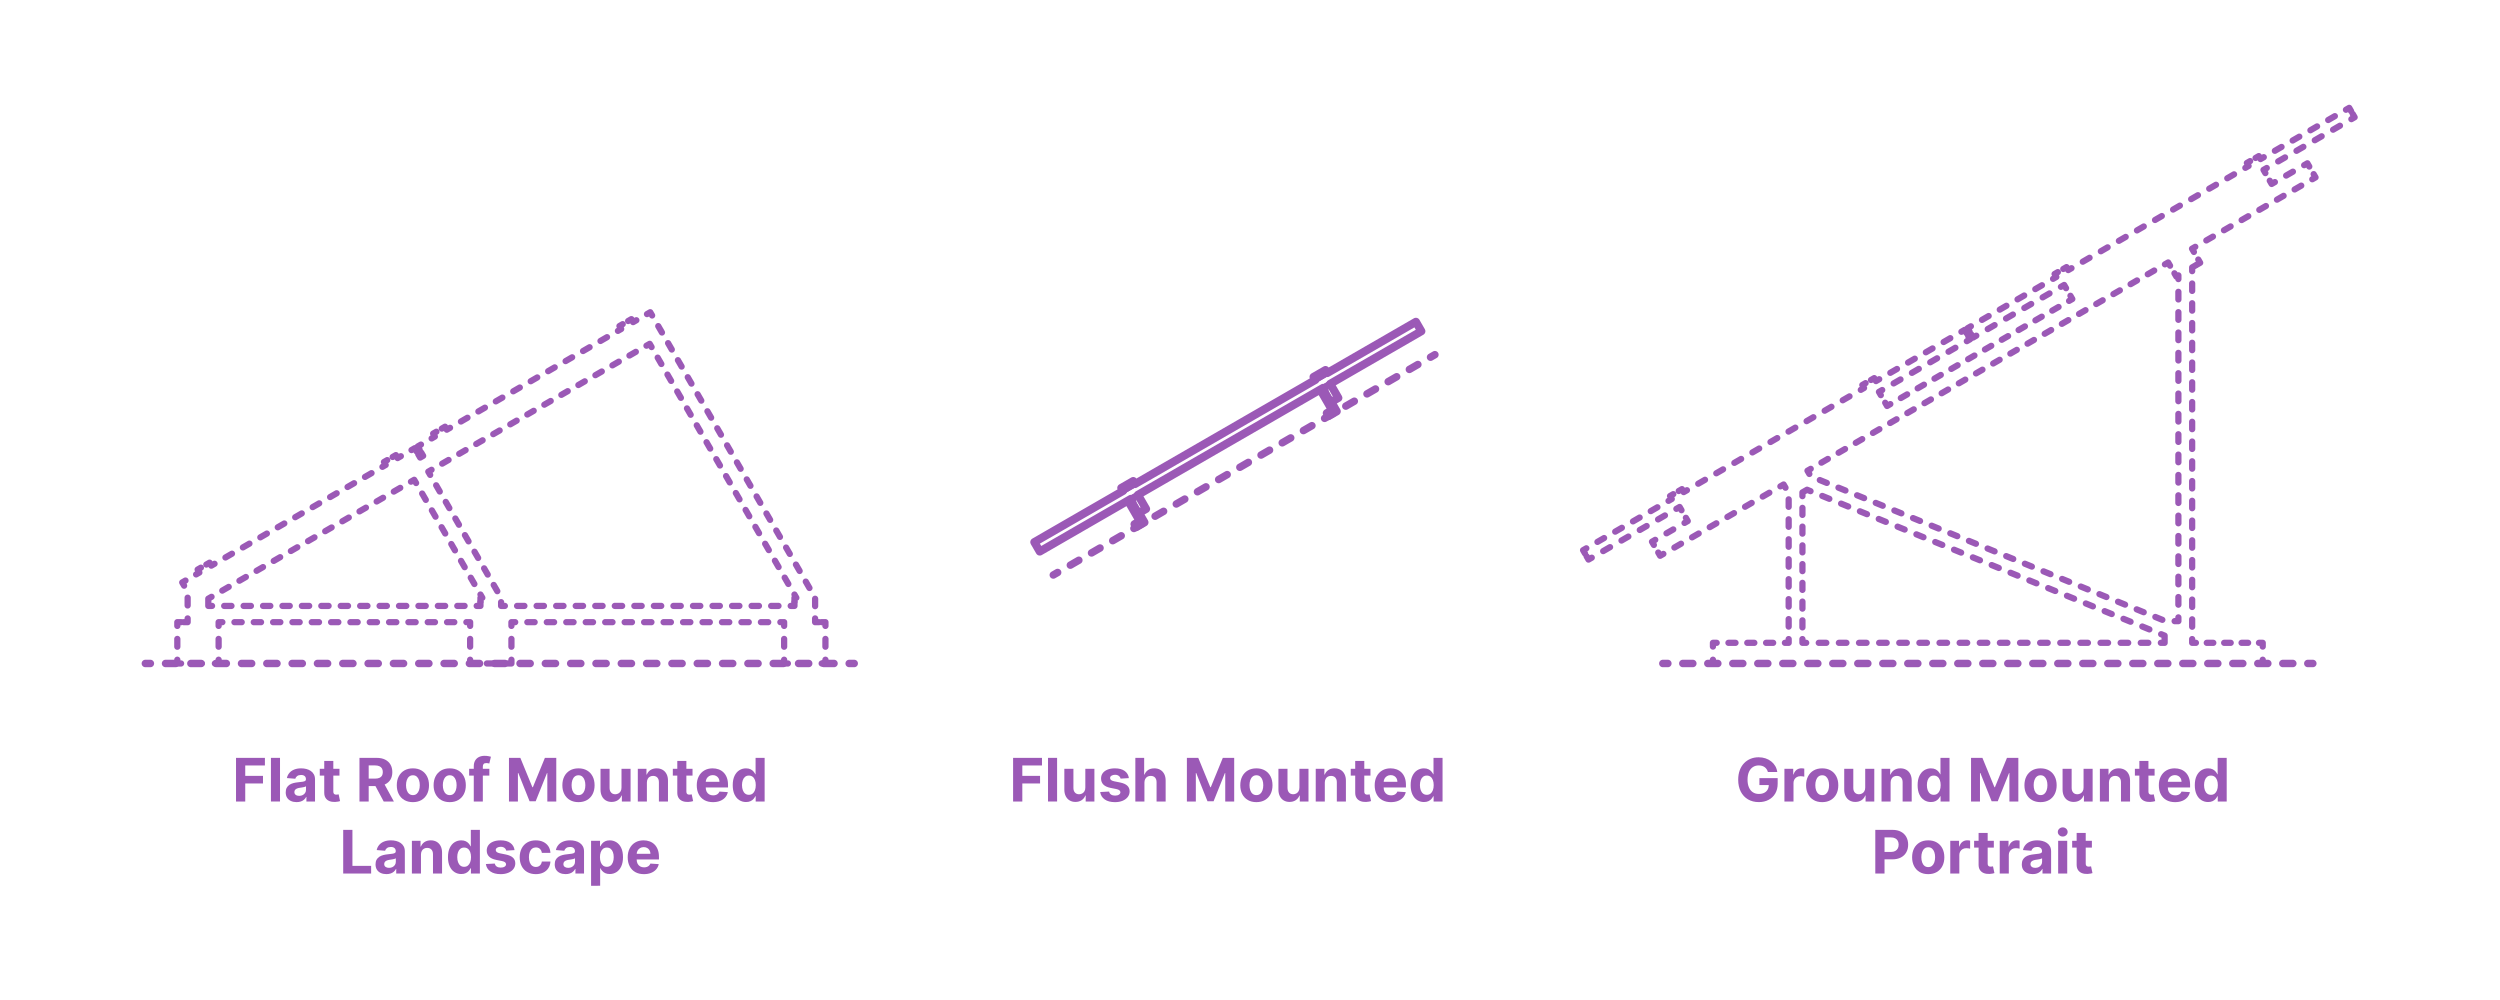 <?xml version="1.0" encoding="utf-8"?>
<!-- Generator: Adobe Illustrator 28.0.0, SVG Export Plug-In . SVG Version: 6.00 Build 0)  -->
<!DOCTYPE svg PUBLIC "-//W3C//DTD SVG 1.1//EN" "http://www.w3.org/Graphics/SVG/1.1/DTD/svg11.dtd">
<svg version="1.1" xmlns:x="http://ns.adobe.com/Extensibility/1.0/" xmlns:i="http://ns.adobe.com/AdobeIllustrator/10.0/" xmlns:graph="http://ns.adobe.com/Graphs/1.0/"
	 xmlns="http://www.w3.org/2000/svg" xmlns:xlink="http://www.w3.org/1999/xlink" x="0px" y="0px" width="1000px" height="400px"
	 viewBox="0 0 1000 400" style="enable-background:new 0 0 1000 400;" xml:space="preserve">
<style type="text/css">
	.st0{fill:#FFFFFF;}
	.st1{fill:#9B59B6;}
	.st2{fill:none;stroke:#9B59B6;stroke-width:2;stroke-linecap:round;stroke-linejoin:round;stroke-miterlimit:10;}
	.st3{opacity:0.98;}
	.st4{fill:none;stroke:#9B59B6;stroke-width:2.5;stroke-linecap:round;stroke-linejoin:round;}
	.st5{fill:none;stroke:#9B59B6;stroke-width:2.5;stroke-linecap:round;stroke-linejoin:round;stroke-dasharray:2.571,4.286;}
	.st6{fill:none;stroke:#9B59B6;stroke-width:3;stroke-linecap:round;stroke-linejoin:round;}
	.st7{fill:none;stroke:#9B59B6;stroke-width:3;stroke-linecap:round;stroke-linejoin:round;stroke-dasharray:4.032,6.048;}
	.st8{fill:none;stroke:#9B59B6;stroke-width:3;stroke-linecap:round;stroke-linejoin:round;stroke-dasharray:3.978,5.966;}
	.st9{fill:none;stroke:#9B59B6;stroke-width:3;stroke-linecap:round;stroke-linejoin:round;stroke-dasharray:4.015,6.023;}
	.st10{fill:none;stroke:#9B59B6;stroke-width:3;stroke-linecap:round;stroke-linejoin:round;stroke-dasharray:3.897,5.846;}
	.st11{fill:none;stroke:#9B59B6;stroke-width:3;stroke-linecap:round;stroke-linejoin:round;stroke-dasharray:3.965,5.948;}
	.st12{fill:none;stroke:#9B59B6;stroke-width:3;stroke-linecap:round;stroke-linejoin:round;stroke-dasharray:3.947,5.921;}
	.st13{fill:none;stroke:#9B59B6;stroke-width:3;stroke-linecap:round;stroke-linejoin:round;stroke-dasharray:4,6;}
	.st14{fill:none;stroke:#9B59B6;stroke-width:3;stroke-linecap:round;stroke-linejoin:round;stroke-dasharray:3.915,5.872;}
	.st15{fill:none;stroke:#9B59B6;stroke-width:3;stroke-linecap:round;stroke-linejoin:round;stroke-dasharray:4.051,6.077;}
	.st16{fill:none;stroke:#9B59B6;stroke-width:2.75;stroke-linecap:round;stroke-linejoin:round;}
	.st17{fill:none;stroke:#9B59B6;stroke-width:2.75;stroke-linecap:round;stroke-linejoin:round;stroke-dasharray:4.011,6.016;}
	.st18{fill:none;stroke:#9B59B6;stroke-width:2.75;stroke-linecap:round;stroke-linejoin:round;stroke-dasharray:3.978,5.967;}
	.st19{fill:none;stroke:#9B59B6;stroke-width:2.75;stroke-linecap:round;stroke-linejoin:round;stroke-dasharray:4.062,6.093;}
	.st20{fill:none;stroke:#9B59B6;stroke-width:2.75;stroke-linecap:round;stroke-linejoin:round;stroke-dasharray:4.03,6.046;}
	.st21{fill:none;stroke:#9B59B6;stroke-width:3.25;stroke-linecap:round;stroke-linejoin:round;}
	.st22{fill:none;stroke:#9B59B6;stroke-width:3.25;stroke-linecap:round;stroke-linejoin:round;stroke-dasharray:3.997,6.995;}
	.st23{fill:none;stroke:#9B59B6;stroke-width:2.75;stroke-linecap:round;stroke-linejoin:round;stroke-dasharray:4.009,6.013;}
	.st24{fill:none;stroke:#9B59B6;stroke-width:3.25;stroke-linecap:round;stroke-linejoin:round;stroke-dasharray:3.983,6.97;}
	.st25{fill:none;stroke:#9B59B6;stroke-width:3.25;stroke-linecap:round;stroke-linejoin:round;stroke-dasharray:4.118,7.207;}
	.st26{fill:none;stroke:#9B59B6;stroke-width:2.75;stroke-linecap:round;stroke-linejoin:round;stroke-dasharray:4,5.999;}
	.st27{fill:none;stroke:#9B59B6;stroke-width:3.25;stroke-linecap:round;stroke-linejoin:round;stroke-dasharray:4.001,7.002;}
	.st28{fill:none;stroke:#9B59B6;stroke-width:2.5;stroke-linecap:round;stroke-linejoin:round;stroke-dasharray:4.015,6.022;}
	.st29{fill:none;stroke:#9B59B6;stroke-width:2.5;stroke-linecap:round;stroke-linejoin:round;stroke-dasharray:4.042,6.062;}
	.st30{fill:none;stroke:#9B59B6;stroke-width:2.5;stroke-linecap:round;stroke-linejoin:round;stroke-dasharray:3.925,5.887;}
	.st31{fill:none;stroke:#9B59B6;stroke-width:2.75;stroke-linecap:round;stroke-linejoin:round;stroke-dasharray:3.966,5.949;}
	.st32{fill:none;stroke:#9B59B6;stroke-width:2.75;stroke-linecap:round;stroke-linejoin:round;stroke-dasharray:3.978,5.966;}
	.st33{fill:none;stroke:#9B59B6;stroke-width:3.25;stroke-linecap:round;stroke-linejoin:round;stroke-dasharray:3.983,6.97;}
	.st34{fill:none;stroke:#9B59B6;stroke-width:3.25;stroke-linecap:round;stroke-linejoin:round;stroke-dasharray:4.023,7.04;}
	.st35{fill:none;stroke:#9B59B6;stroke-width:2.75;stroke-linecap:round;stroke-linejoin:round;stroke-dasharray:3.991,5.986;}
	.st36{fill:none;stroke:#9B59B6;stroke-width:2.5;stroke-linecap:round;stroke-linejoin:round;stroke-dasharray:4.046,6.069;}
	.st37{fill:none;stroke:#9B59B6;stroke-width:2.5;stroke-linecap:round;stroke-linejoin:round;stroke-dasharray:3.99,5.986;}
	.st38{fill:none;stroke:#9B59B6;stroke-width:2.5;stroke-linecap:round;stroke-linejoin:round;stroke-dasharray:4.026,6.039;}
	.st39{fill:none;stroke:#9B59B6;stroke-width:2.5;stroke-linecap:round;stroke-linejoin:round;stroke-dasharray:3.945,5.917;}
	.st40{fill:none;stroke:#9B59B6;stroke-width:2.5;stroke-linecap:round;stroke-linejoin:round;stroke-dasharray:3.969,5.953;}
	.st41{fill:none;stroke:#9B59B6;stroke-width:2.75;stroke-linecap:round;stroke-linejoin:round;stroke-dasharray:3.98,5.97;}
	.st42{fill:none;stroke:#9B59B6;stroke-width:2.75;stroke-linecap:round;stroke-linejoin:round;stroke-dasharray:3.962,5.944;}
	.st43{fill:none;stroke:#9B59B6;stroke-width:2.75;stroke-linecap:round;stroke-linejoin:round;stroke-dasharray:4.005,6.008;}
	.st44{fill:none;stroke:#9B59B6;stroke-width:2.75;stroke-linecap:round;stroke-linejoin:round;stroke-dasharray:4.02,6.03;}
	.st45{fill:none;stroke:#9B59B6;stroke-width:2.75;stroke-linecap:round;stroke-linejoin:round;stroke-dasharray:4.032,6.049;}
	.st46{fill:none;stroke:#9B59B6;stroke-width:2.5;stroke-linecap:round;stroke-linejoin:round;stroke-dasharray:3.996,5.994;}
	.st47{fill:none;stroke:#9B59B6;stroke-width:2.5;stroke-linecap:round;stroke-linejoin:round;stroke-dasharray:4.037,6.056;}
	.st48{fill:none;stroke:#9B59B6;stroke-width:2.5;stroke-linecap:round;stroke-linejoin:round;stroke-dasharray:4.164,6.246;}
	.st49{fill:none;stroke:#9B59B6;stroke-width:2.5;stroke-linecap:round;stroke-linejoin:round;stroke-dasharray:3.938,5.907;}
	.st50{fill:none;stroke:#9B59B6;stroke-width:2.5;stroke-linecap:round;stroke-linejoin:round;stroke-dasharray:3.965,5.948;}
	.st51{fill:none;stroke:#9B59B6;stroke-width:3;stroke-linecap:round;stroke-linejoin:round;stroke-dasharray:4.068,6.102;}
	.st52{fill:none;stroke:#9B59B6;stroke-width:3;stroke-linecap:round;stroke-linejoin:round;stroke-dasharray:4.068,6.102;}
	.st53{fill:none;stroke:#9B59B6;stroke-width:3;stroke-linecap:round;stroke-linejoin:round;stroke-dasharray:3.912,5.867;}
	.st54{fill:none;stroke:#9B59B6;stroke-width:3;stroke-linecap:round;stroke-linejoin:round;stroke-dasharray:3.965,5.947;}
	.st55{fill:none;stroke:#9B59B6;stroke-width:3;stroke-linecap:round;stroke-linejoin:round;stroke-dasharray:3.911,5.867;}
	.st56{fill:none;stroke:#9B59B6;stroke-width:3;stroke-linecap:round;stroke-linejoin:round;stroke-dasharray:3.965,5.947;}
	.st57{fill:none;stroke:#9B59B6;stroke-width:3;stroke-linecap:round;stroke-linejoin:round;stroke-dasharray:3.964,5.946;}
	.st58{fill:none;stroke:#9B59B6;stroke-width:3;stroke-linecap:round;stroke-linejoin:round;stroke-dasharray:3.91,5.865;}
	.st59{fill:none;stroke:#9B59B6;stroke-width:3;stroke-linecap:round;stroke-linejoin:round;stroke-dasharray:4.02,6.03;}
	.st60{fill:none;stroke:#9B59B6;stroke-width:2.5;stroke-linecap:round;stroke-linejoin:round;stroke-dasharray:3.095,5.157;}
	.st61{fill:none;stroke:#9B59B6;stroke-width:2.5;stroke-linecap:round;stroke-linejoin:round;stroke-dasharray:2.774,4.623;}
	.st62{fill:none;stroke:#9B59B6;stroke-width:2.5;stroke-linecap:round;stroke-linejoin:round;stroke-dasharray:2.896,4.827;}
	.st63{fill:none;stroke:#9B59B6;stroke-width:2.5;stroke-linecap:round;stroke-linejoin:round;stroke-dasharray:2.412,4.02;}
	.st64{fill:none;stroke:#9B59B6;stroke-width:2.5;stroke-linecap:round;stroke-linejoin:round;stroke-dasharray:3.235,5.391;}
	.st65{fill:none;stroke:#9B59B6;stroke-width:2.5;stroke-linecap:round;stroke-linejoin:round;stroke-dasharray:3.139,5.233;}
	.st66{fill:none;stroke:#9B59B6;stroke-width:2.5;stroke-linecap:round;stroke-linejoin:round;stroke-dasharray:3.188,5.313;}
	.st67{fill:none;stroke:#9B59B6;stroke-width:2.5;stroke-linecap:round;stroke-linejoin:round;stroke-dasharray:2.898,4.83;}
	.st68{fill:none;stroke:#9B59B6;stroke-width:2.5;stroke-linecap:round;stroke-linejoin:round;stroke-dasharray:3.058,5.096;}
	.st69{fill:none;stroke:#9B59B6;stroke-width:2.5;stroke-linecap:round;stroke-linejoin:round;stroke-dasharray:2.854,4.757;}
	.st70{fill:none;stroke:#9B59B6;stroke-width:2.5;stroke-linecap:round;stroke-linejoin:round;stroke-dasharray:2.947,4.912;}
	.st71{fill:none;stroke:#9B59B6;stroke-width:2.5;stroke-linecap:round;stroke-linejoin:round;stroke-dasharray:2.946,4.91;}
	.st72{fill:none;stroke:#9B59B6;stroke-width:2.5;stroke-linecap:round;stroke-linejoin:round;stroke-dasharray:3.066,5.109;}
	.st73{fill:none;stroke:#9B59B6;stroke-width:2.5;stroke-linecap:round;stroke-linejoin:round;stroke-dasharray:3.074,5.124;}
	.st74{fill:none;stroke:#9B59B6;stroke-width:2.5;stroke-linecap:round;stroke-linejoin:round;stroke-dasharray:3.017,5.028;}
	.st75{fill:none;stroke:#9B59B6;stroke-width:2.5;stroke-linecap:round;stroke-linejoin:round;stroke-dasharray:2.992,4.986;}
	.st76{fill:none;stroke:#9B59B6;stroke-width:2.5;stroke-linecap:round;stroke-linejoin:round;stroke-dasharray:2.883,4.804;}
	.st77{fill:none;stroke:#9B59B6;stroke-width:2.5;stroke-linecap:round;stroke-linejoin:round;stroke-dasharray:2.84,4.734;}
	.st78{fill:none;stroke:#9B59B6;stroke-width:2.5;stroke-linecap:round;stroke-linejoin:round;stroke-dasharray:2.861,4.769;}
	.st79{fill:none;stroke:#9B59B6;stroke-width:2.5;stroke-linecap:round;stroke-linejoin:round;stroke-dasharray:2.97,4.949;}
	.st80{fill:none;stroke:#9B59B6;stroke-width:2.5;stroke-linecap:round;stroke-linejoin:round;stroke-dasharray:3.007,5.011;}
	.st81{fill:none;stroke:#9B59B6;stroke-width:2.5;stroke-linecap:round;stroke-linejoin:round;stroke-dasharray:2.635,4.392;}
	.st82{fill:none;stroke:#9B59B6;stroke-width:2.5;stroke-linecap:round;stroke-linejoin:round;stroke-dasharray:3.07,5.116;}
	.st83{fill:none;stroke:#9B59B6;stroke-width:2.5;stroke-linecap:round;stroke-linejoin:round;stroke-dasharray:2.921,4.869;}
	.st84{fill:none;stroke:#9B59B6;stroke-width:2.5;stroke-linecap:round;stroke-linejoin:round;stroke-dasharray:2.975,4.959;}
	.st85{fill:none;stroke:#9B59B6;stroke-width:2.5;stroke-linecap:round;stroke-linejoin:round;stroke-dasharray:2.912,4.853;}
	.st86{fill:none;stroke:#9B59B6;stroke-width:2.5;stroke-linecap:round;stroke-linejoin:round;stroke-dasharray:3.066,5.11;}
	.st87{fill:none;stroke:#9B59B6;stroke-width:2.5;stroke-linecap:round;stroke-linejoin:round;stroke-dasharray:2.997,4.995;}
	.st88{fill:none;stroke:#9B59B6;stroke-width:2.5;stroke-linecap:round;stroke-linejoin:round;stroke-dasharray:2.925,4.875;}
	.st89{fill:none;stroke:#9B59B6;stroke-width:2.5;stroke-linecap:round;stroke-linejoin:round;stroke-dasharray:2.995,4.992;}
	.st90{fill:none;stroke:#9B59B6;stroke-width:2.5;stroke-linecap:round;stroke-linejoin:round;stroke-dasharray:2.591,4.318;}
	.st91{fill:none;stroke:#9B59B6;stroke-width:2.5;stroke-linecap:round;stroke-linejoin:round;stroke-dasharray:3.029,5.049;}
	.st92{fill:none;stroke:#9B59B6;stroke-width:2.5;stroke-linecap:round;stroke-linejoin:round;stroke-dasharray:2.918,4.863;}
	.st93{fill:none;stroke:#9B59B6;stroke-width:2.5;stroke-linecap:round;stroke-linejoin:round;stroke-dasharray:3.02,5.034;}
	.st94{fill:none;stroke:#9B59B6;stroke-width:2.5;stroke-linecap:round;stroke-linejoin:round;stroke-dasharray:2.952,4.92;}
	.st95{fill:none;stroke:#9B59B6;stroke-width:2.5;stroke-linecap:round;stroke-linejoin:round;stroke-dasharray:2.831,4.718;}
	.st96{fill:none;stroke:#9B59B6;stroke-width:2.5;stroke-linecap:round;stroke-linejoin:round;stroke-dasharray:2.857,4.762;}
	.st97{fill:none;stroke:#9B59B6;stroke-width:2.5;stroke-linecap:round;stroke-linejoin:round;stroke-dasharray:1.962,3.269;}
	.st98{fill:none;stroke:#9B59B6;stroke-width:2.5;stroke-linecap:round;stroke-linejoin:round;stroke-dasharray:3.059,5.098;}
	.st99{fill:none;stroke:#9B59B6;stroke-width:2.5;stroke-linecap:round;stroke-linejoin:round;stroke-dasharray:2.606,4.344;}
	.st100{fill:none;stroke:#9B59B6;stroke-width:2.5;stroke-linecap:round;stroke-linejoin:round;stroke-dasharray:2.819,4.698;}
	.st101{fill:none;stroke:#9B59B6;stroke-width:2.5;stroke-linecap:round;stroke-linejoin:round;stroke-dasharray:3.248,5.414;}
	.st102{fill:none;stroke:#9B59B6;stroke-width:2.5;stroke-linecap:round;stroke-linejoin:round;stroke-dasharray:2.498,4.164;}
	.st103{fill:none;stroke:#9B59B6;stroke-width:2.5;stroke-linecap:round;stroke-linejoin:round;stroke-dasharray:2.924,4.874;}
	.st104{fill:none;stroke:#9B59B6;stroke-width:2.5;stroke-linecap:round;stroke-linejoin:round;stroke-dasharray:2.831,4.719;}
	.st105{fill:none;stroke:#9B59B6;stroke-width:2.5;stroke-linecap:round;stroke-linejoin:round;stroke-dasharray:2.933,4.889;}
	.st106{fill:none;stroke:#9B59B6;stroke-width:2.5;stroke-linecap:round;stroke-linejoin:round;stroke-dasharray:3,5;}
	.st107{fill:none;stroke:#9B59B6;stroke-width:2.5;stroke-linecap:round;stroke-linejoin:round;stroke-dasharray:3.161,5.269;}
	.st108{fill:none;stroke:#9B59B6;stroke-width:2.5;stroke-linecap:round;stroke-linejoin:round;stroke-dasharray:2.764,4.607;}
	.st109{fill:none;stroke:#9B59B6;stroke-width:2.5;stroke-linecap:round;stroke-linejoin:round;stroke-dasharray:1.887,3.144;}
	.st110{fill:none;stroke:#9B59B6;stroke-width:2.5;stroke-linecap:round;stroke-linejoin:round;stroke-dasharray:2.971,4.952;}
	.st111{fill:none;stroke:#9B59B6;stroke-width:2.5;stroke-linecap:round;stroke-linejoin:round;stroke-dasharray:2.513,4.189;}
	.st112{fill:none;stroke:#9B59B6;stroke-width:2.5;stroke-linecap:round;stroke-linejoin:round;stroke-dasharray:3.221,5.368;}
	.st113{fill:none;stroke:#9B59B6;stroke-width:2.5;stroke-linecap:round;stroke-linejoin:round;stroke-dasharray:3.15,5.25;}
	.st114{fill:none;stroke:#9B59B6;stroke-width:2.5;stroke-linecap:round;stroke-linejoin:round;stroke-dasharray:3.084,5.139;}
	.st115{fill:none;stroke:#9B59B6;stroke-width:2.5;stroke-linecap:round;stroke-linejoin:round;stroke-dasharray:2.873,4.788;}
	.st116{fill:none;stroke:#9B59B6;stroke-width:2.5;stroke-linecap:round;stroke-linejoin:round;stroke-dasharray:2.831,4.718;}
	.st117{fill:none;stroke:#9B59B6;stroke-width:2.5;stroke-linecap:round;stroke-linejoin:round;stroke-dasharray:3.149,5.248;}
	.st118{fill:none;stroke:#9B59B6;stroke-width:2.5;stroke-linecap:round;stroke-linejoin:round;stroke-dasharray:2.96,4.933;}
	.st119{fill:none;stroke:#9B59B6;stroke-width:2.5;stroke-linecap:round;stroke-linejoin:round;stroke-dasharray:2.997,4.996;}
	.st120{fill:none;stroke:#9B59B6;stroke-width:2.5;stroke-linecap:round;stroke-linejoin:round;stroke-dasharray:2.844,4.74;}
	.st121{fill:none;stroke:#9B59B6;stroke-width:2.5;stroke-linecap:round;stroke-linejoin:round;stroke-dasharray:2.626,4.377;}
	.st122{fill:none;stroke:#9B59B6;stroke-width:2.5;stroke-linecap:round;stroke-linejoin:round;stroke-dasharray:3.06,5.1;}
	.st123{fill:none;stroke:#9B59B6;stroke-width:2.5;stroke-linecap:round;stroke-linejoin:round;stroke-dasharray:2.912,4.854;}
	.st124{fill:none;stroke:#9B59B6;stroke-width:2.5;stroke-linecap:round;stroke-linejoin:round;stroke-dasharray:2.966,4.944;}
	.st125{fill:none;stroke:#9B59B6;stroke-width:2.5;stroke-linecap:round;stroke-linejoin:round;stroke-dasharray:2.903,4.838;}
	.st126{fill:none;stroke:#9B59B6;stroke-width:2.5;stroke-linecap:round;stroke-linejoin:round;stroke-dasharray:3.056,5.094;}
	.st127{fill:none;stroke:#9B59B6;stroke-width:2.5;stroke-linecap:round;stroke-linejoin:round;stroke-dasharray:2.987,4.979;}
	.st128{fill:none;stroke:#9B59B6;stroke-width:2.5;stroke-linecap:round;stroke-linejoin:round;stroke-dasharray:3.073,5.121;}
	.st129{fill:none;stroke:#9B59B6;stroke-width:2.5;stroke-linecap:round;stroke-linejoin:round;stroke-dasharray:2.986,4.976;}
	.st130{fill:none;stroke:#9B59B6;stroke-width:2.5;stroke-linecap:round;stroke-linejoin:round;stroke-dasharray:3.186,5.309;}
	.st131{fill:none;stroke:#9B59B6;stroke-width:2.5;stroke-linecap:round;stroke-linejoin:round;stroke-dasharray:2.85,4.75;}
	.st132{fill:none;stroke:#9B59B6;stroke-width:2.5;stroke-linecap:round;stroke-linejoin:round;stroke-dasharray:2.976,4.961;}
	.st133{fill:none;stroke:#9B59B6;stroke-width:2.5;stroke-linecap:round;stroke-linejoin:round;stroke-dasharray:2.492,4.154;}
	.st134{fill:none;stroke:#9B59B6;stroke-width:2.5;stroke-linecap:round;stroke-linejoin:round;stroke-dasharray:3.326,5.544;}
	.st135{fill:none;stroke:#9B59B6;stroke-width:2.5;stroke-linecap:round;stroke-linejoin:round;stroke-dasharray:3.229,5.381;}
	.st136{fill:none;stroke:#9B59B6;stroke-width:2.5;stroke-linecap:round;stroke-linejoin:round;stroke-dasharray:2.894,4.824;}
	.st137{fill:none;stroke:#9B59B6;stroke-width:2.5;stroke-linecap:round;stroke-linejoin:round;stroke-dasharray:2.976,4.961;}
	.st138{fill:none;stroke:#9B59B6;stroke-width:2.5;stroke-linecap:round;stroke-linejoin:round;stroke-dasharray:2.938,4.897;}
	.st139{fill:none;stroke:#9B59B6;stroke-width:2.5;stroke-linecap:round;stroke-linejoin:round;stroke-dasharray:2.939,4.899;}
	.st140{fill:none;stroke:#9B59B6;stroke-width:2.5;stroke-linecap:round;stroke-linejoin:round;stroke-dasharray:3.026,5.043;}
	.st141{fill:none;stroke:#9B59B6;stroke-width:2.5;stroke-linecap:round;stroke-linejoin:round;stroke-dasharray:3.024,5.04;}
	.st142{fill:none;stroke:#9B59B6;stroke-width:2.5;stroke-linecap:round;stroke-linejoin:round;stroke-dasharray:3.15,5.25;}
	.st143{fill:none;stroke:#9B59B6;stroke-width:2.5;stroke-linecap:round;stroke-linejoin:round;stroke-dasharray:2.966,4.943;}
	.st144{fill:none;stroke:#9B59B6;stroke-width:2.5;stroke-linecap:round;stroke-linejoin:round;stroke-dasharray:3.097,5.162;}
	.st145{fill:none;stroke:#9B59B6;stroke-width:2.5;stroke-linecap:round;stroke-linejoin:round;stroke-dasharray:3.071,5.118;}
	.st146{fill:none;stroke:#9B59B6;stroke-width:2.5;stroke-linecap:round;stroke-linejoin:round;stroke-dasharray:3.02,5.033;}
	.st147{fill:none;stroke:#9B59B6;stroke-width:2.5;stroke-linecap:round;stroke-linejoin:round;stroke-dasharray:3.052,5.087;}
	.st148{fill:none;stroke:#9B59B6;stroke-width:2.5;stroke-linecap:round;stroke-linejoin:round;stroke-dasharray:2.975,4.958;}
	.st149{fill:none;stroke:#9B59B6;stroke-width:2.5;stroke-linecap:round;stroke-linejoin:round;stroke-dasharray:3.019,5.031;}
	.st150{fill:none;stroke:#9B59B6;stroke-width:2.5;stroke-linecap:round;stroke-linejoin:round;stroke-dasharray:3.05,5.083;}
	.st151{fill:none;stroke:#9B59B6;stroke-width:2.5;stroke-linecap:round;stroke-linejoin:round;stroke-dasharray:2.812,4.686;}
	.st152{fill:none;stroke:#9B59B6;stroke-width:2.5;stroke-linecap:round;stroke-linejoin:round;stroke-dasharray:2.823,4.705;}
	.st153{fill:none;stroke:#9B59B6;stroke-width:2.5;stroke-linecap:round;stroke-linejoin:round;stroke-dasharray:2.994,4.99;}
	.st154{fill:none;stroke:#9B59B6;stroke-width:2.5;stroke-linecap:round;stroke-linejoin:round;stroke-dasharray:3.059,5.099;}
	.st155{fill:none;stroke:#9B59B6;stroke-width:2.5;stroke-linecap:round;stroke-linejoin:round;stroke-dasharray:3.121,5.201;}
	.st156{fill:none;stroke:#9B59B6;stroke-width:2.5;stroke-linecap:round;stroke-linejoin:round;stroke-dasharray:3.169,5.282;}
	.st157{fill:none;stroke:#9B59B6;stroke-width:2.5;stroke-linecap:round;stroke-linejoin:round;stroke-dasharray:3.078,5.13;}
	.st158{fill:none;stroke:#9B59B6;stroke-width:2.5;stroke-linecap:round;stroke-linejoin:round;stroke-dasharray:3.129,5.214;}
	.st159{fill:none;stroke:#9B59B6;stroke-width:2.5;stroke-linecap:round;stroke-linejoin:round;stroke-dasharray:2.914,4.856;}
	.st160{fill:none;stroke:#9B59B6;stroke-width:2.5;stroke-linecap:round;stroke-linejoin:round;stroke-dasharray:2.963,4.939;}
	.st161{fill:none;stroke:#9B59B6;stroke-width:2.5;stroke-linecap:round;stroke-linejoin:round;stroke-dasharray:2.61,4.349;}
	.st162{fill:none;stroke:#9B59B6;stroke-width:2.5;stroke-linecap:round;stroke-linejoin:round;stroke-dasharray:3.11,5.183;}
	.st163{fill:none;stroke:#9B59B6;stroke-width:2.5;stroke-linecap:round;stroke-linejoin:round;stroke-dasharray:3.021,5.036;}
	.st164{fill:none;stroke:#9B59B6;stroke-width:2.5;stroke-linecap:round;stroke-linejoin:round;stroke-dasharray:2.95,4.917;}
	.st165{fill:none;stroke:#9B59B6;stroke-width:2.5;stroke-linecap:round;stroke-linejoin:round;stroke-dasharray:2.92,4.866;}
	.st166{fill:none;stroke:#9B59B6;stroke-width:2.5;stroke-linecap:round;stroke-linejoin:round;stroke-dasharray:2.899,4.832;}
	.st167{fill:none;stroke:#9B59B6;stroke-width:2.5;stroke-linecap:round;stroke-linejoin:round;stroke-dasharray:2.932,4.886;}
	.st168{fill:none;stroke:#9B59B6;stroke-width:2.5;stroke-linecap:round;stroke-linejoin:round;stroke-dasharray:2.931,4.884;}
	.st169{fill:none;stroke:#9B59B6;stroke-width:2.5;stroke-linecap:round;stroke-linejoin:round;stroke-dasharray:2.949,4.914;}
	.st170{fill:none;stroke:#9B59B6;stroke-width:2.5;stroke-linecap:round;stroke-linejoin:round;stroke-dasharray:2.877,4.795;}
	.st171{fill:none;stroke:#9B59B6;stroke-width:2.5;stroke-linecap:round;stroke-linejoin:round;stroke-dasharray:2.914,4.856;}
	.st172{fill:none;stroke:#9B59B6;stroke-width:2.5;stroke-linecap:round;stroke-linejoin:round;stroke-dasharray:2.915,4.858;}
	.st173{fill:none;stroke:#9B59B6;stroke-width:2.5;stroke-linecap:round;stroke-linejoin:round;stroke-dasharray:2.971,4.952;}
	.st174{fill:none;stroke:#9B59B6;stroke-width:2.5;stroke-linecap:round;stroke-linejoin:round;stroke-dasharray:2.951,4.918;}
	.st175{fill:none;stroke:#9B59B6;stroke-width:2.5;stroke-linecap:round;stroke-linejoin:round;stroke-dasharray:3.037,5.062;}
	.st176{fill:none;stroke:#9B59B6;stroke-width:2.5;stroke-linecap:round;stroke-linejoin:round;stroke-dasharray:1.545,2.575;}
	.st177{fill:none;stroke:#9B59B6;stroke-width:2.5;stroke-linecap:round;stroke-linejoin:round;stroke-dasharray:3.087,5.146;}
	.st178{fill:none;stroke:#9B59B6;stroke-width:2.5;stroke-linecap:round;stroke-linejoin:round;stroke-dasharray:3.003,5.006;}
	.st179{fill:none;stroke:#9B59B6;stroke-width:2.5;stroke-linecap:round;stroke-linejoin:round;stroke-dasharray:2.95,4.918;}
	.st180{fill:none;stroke:#9B59B6;stroke-width:2.5;stroke-linecap:round;stroke-linejoin:round;stroke-dasharray:3.037,5.062;}
	.st181{fill:none;stroke:#9B59B6;stroke-width:2.5;stroke-linecap:round;stroke-linejoin:round;stroke-dasharray:1.545,2.575;}
	.st182{fill:none;stroke:#9B59B6;stroke-width:2.5;stroke-linecap:round;stroke-linejoin:round;stroke-dasharray:3.087,5.146;}
	.st183{fill:none;stroke:#9B59B6;stroke-width:2.5;stroke-linecap:round;stroke-linejoin:round;stroke-dasharray:3.003,5.006;}
	.st184{fill:none;stroke:#9B59B6;stroke-width:2.5;stroke-linecap:round;stroke-linejoin:round;stroke-dasharray:3.057,5.094;}
	.st185{fill:none;stroke:#9B59B6;stroke-width:2.5;stroke-linecap:round;stroke-linejoin:round;stroke-dasharray:3.143,5.239;}
	.st186{fill:none;stroke:#9B59B6;stroke-width:2.5;stroke-linecap:round;stroke-linejoin:round;stroke-dasharray:3.027,5.046;}
	.st187{fill:none;stroke:#9B59B6;stroke-width:2.5;stroke-linecap:round;stroke-linejoin:round;stroke-dasharray:3.707,6.178;}
	.st188{fill:none;stroke:#9B59B6;stroke-width:2.5;stroke-linecap:round;stroke-linejoin:round;stroke-dasharray:3.041,5.069;}
	.st189{fill:none;stroke:#9B59B6;stroke-width:2.5;stroke-linecap:round;stroke-linejoin:round;stroke-dasharray:2.539,4.232;}
	.st190{fill:none;stroke:#9B59B6;stroke-width:2.5;stroke-linecap:round;stroke-linejoin:round;stroke-dasharray:2.481,4.134;}
	.st191{fill:none;stroke:#9B59B6;stroke-width:2.5;stroke-linecap:round;stroke-linejoin:round;stroke-dasharray:3.07,5.116;}
	.st192{fill:none;stroke:#9B59B6;stroke-width:2.5;stroke-linecap:round;stroke-linejoin:round;stroke-dasharray:3.076,5.127;}
	.st193{fill:none;stroke:#9B59B6;stroke-width:2.5;stroke-linecap:round;stroke-linejoin:round;stroke-dasharray:3.071,5.119;}
	.st194{fill:none;stroke:#9B59B6;stroke-width:2.5;stroke-linecap:round;stroke-linejoin:round;stroke-dasharray:3.014,5.023;}
	.st195{fill:none;stroke:#9B59B6;stroke-width:2.5;stroke-linecap:round;stroke-linejoin:round;stroke-dasharray:3.707,6.178;}
	.st196{fill:none;stroke:#9B59B6;stroke-width:2.5;stroke-linecap:round;stroke-linejoin:round;stroke-dasharray:3.694,6.157;}
	.st197{fill:none;stroke:#9B59B6;stroke-width:2.5;stroke-linecap:round;stroke-linejoin:round;stroke-dasharray:2.901,4.835;}
	.st198{fill:none;stroke:#9B59B6;stroke-width:2.5;stroke-linecap:round;stroke-linejoin:round;stroke-dasharray:3.065,5.109;}
	.st199{fill:none;stroke:#9B59B6;stroke-width:2.5;stroke-linecap:round;stroke-linejoin:round;stroke-dasharray:2.948,4.914;}
	.st200{fill:none;stroke:#9B59B6;stroke-width:2.5;stroke-linecap:round;stroke-linejoin:round;stroke-dasharray:2.986,4.976;}
	.st201{fill:none;stroke:#9B59B6;stroke-width:2.5;stroke-linecap:round;stroke-linejoin:round;stroke-dasharray:2.985,4.974;}
	.st202{fill:none;stroke:#9B59B6;stroke-width:2.5;stroke-linecap:round;stroke-linejoin:round;stroke-dasharray:2.948,4.914;}
	.st203{fill:none;stroke:#9B59B6;stroke-width:2.5;stroke-linecap:round;stroke-linejoin:round;stroke-dasharray:2.955,4.924;}
	.st204{fill:none;stroke:#9B59B6;stroke-width:2.5;stroke-linecap:round;stroke-linejoin:round;stroke-dasharray:2.942,4.904;}
	.st205{fill:none;stroke:#9B59B6;stroke-width:2.5;stroke-linecap:round;stroke-linejoin:round;stroke-dasharray:2.944,4.907;}
	.st206{fill:none;stroke:#9B59B6;stroke-width:2.5;stroke-linecap:round;stroke-linejoin:round;stroke-dasharray:2.937,4.896;}
	.st207{fill:none;stroke:#9B59B6;stroke-width:2.5;stroke-linecap:round;stroke-linejoin:round;stroke-dasharray:3.063,5.106;}
	.st208{fill:none;stroke:#9B59B6;stroke-width:2.5;stroke-linecap:round;stroke-linejoin:round;stroke-dasharray:2.966,4.942;}
	.st209{fill:none;stroke:#9B59B6;stroke-width:2.5;stroke-linecap:round;stroke-linejoin:round;stroke-dasharray:2.833,4.721;}
	.st210{fill:none;stroke:#9B59B6;stroke-width:2.5;stroke-linecap:round;stroke-linejoin:round;stroke-dasharray:3.031,5.052;}
	.st211{fill:none;stroke:#9B59B6;stroke-width:2.5;stroke-linecap:round;stroke-linejoin:round;stroke-dasharray:3.058,5.096;}
	.st212{fill:none;stroke:#9B59B6;stroke-width:2.5;stroke-linecap:round;stroke-linejoin:round;stroke-dasharray:3.037,5.061;}
	.st213{fill:none;stroke:#9B59B6;stroke-width:2.5;stroke-linecap:round;stroke-linejoin:round;stroke-dasharray:2.828,4.713;}
	.st214{fill:none;stroke:#9B59B6;stroke-width:2.5;stroke-linecap:round;stroke-linejoin:round;stroke-dasharray:3.026,5.043;}
	.st215{fill:none;stroke:#9B59B6;stroke-width:2.5;stroke-linecap:round;stroke-linejoin:round;stroke-dasharray:3.17,5.283;}
	.st216{fill:none;stroke:#9B59B6;stroke-width:2.5;stroke-linecap:round;stroke-linejoin:round;stroke-dasharray:2.979,4.965;}
	.st217{fill:none;stroke:#9B59B6;stroke-width:2.5;stroke-linecap:round;stroke-linejoin:round;stroke-dasharray:2.995,4.991;}
	.st218{fill:none;stroke:#9B59B6;stroke-width:2.5;stroke-linecap:round;stroke-linejoin:round;stroke-dasharray:3.049,5.082;}
	.st219{fill:none;stroke:#9B59B6;stroke-width:2.5;stroke-linecap:round;stroke-linejoin:round;stroke-dasharray:2.796,4.66;}
	.st220{fill:none;stroke:#9B59B6;stroke-width:2.5;stroke-linecap:round;stroke-linejoin:round;stroke-dasharray:3.308,5.514;}
	.st221{fill:none;stroke:#9B59B6;stroke-width:2.5;stroke-linecap:round;stroke-linejoin:round;stroke-dasharray:2.767,4.611;}
	.st222{fill:none;stroke:#9B59B6;stroke-width:2.5;stroke-linecap:round;stroke-linejoin:round;stroke-dasharray:3.08,5.134;}
	.st223{fill:none;stroke:#9B59B6;stroke-width:2.5;stroke-linecap:round;stroke-linejoin:round;stroke-dasharray:3.126,5.21;}
	.st224{fill:none;stroke:#9B59B6;stroke-width:2.5;stroke-linecap:round;stroke-linejoin:round;stroke-dasharray:2.939,4.899;}
	.st225{fill:none;stroke:#9B59B6;stroke-width:2.5;stroke-linecap:round;stroke-linejoin:round;stroke-dasharray:3.033,5.056;}
	.st226{fill:none;stroke:#9B59B6;stroke-width:2.5;stroke-linecap:round;stroke-linejoin:round;stroke-dasharray:3.011,5.019;}
	.st227{fill:none;stroke:#9B59B6;stroke-width:2.5;stroke-linecap:round;stroke-linejoin:round;stroke-dasharray:3.521,5.868;}
	.st228{fill:none;stroke:#9B59B6;stroke-width:2.5;stroke-linecap:round;stroke-linejoin:round;stroke-dasharray:3.187,5.311;}
	.st229{fill:none;stroke:#9B59B6;stroke-width:2.5;stroke-linecap:round;stroke-linejoin:round;stroke-dasharray:3.142,5.236;}
	.st230{fill:none;stroke:#9B59B6;stroke-width:2.5;stroke-linecap:round;stroke-linejoin:round;stroke-dasharray:2.887,4.811;}
	.st231{fill:none;stroke:#9B59B6;stroke-width:2.5;stroke-linecap:round;stroke-linejoin:round;stroke-dasharray:3.098,5.164;}
	.st232{fill:none;stroke:#9B59B6;stroke-width:2.5;stroke-linecap:round;stroke-linejoin:round;stroke-dasharray:2.741,4.568;}
	.st233{fill:none;stroke:#9B59B6;stroke-width:2.5;stroke-linecap:round;stroke-linejoin:round;stroke-dasharray:2.993,4.988;}
	.st234{fill:none;stroke:#9B59B6;stroke-width:2.5;stroke-linecap:round;stroke-linejoin:round;stroke-dasharray:3.022,5.036;}
	.st235{fill:none;stroke:#9B59B6;stroke-width:2.5;stroke-linecap:round;stroke-linejoin:round;stroke-dasharray:3.277,5.462;}
	.st236{fill:none;stroke:#9B59B6;stroke-width:2.5;stroke-linecap:round;stroke-linejoin:round;stroke-dasharray:2.968,4.947;}
	.st237{fill:none;stroke:#9B59B6;stroke-width:2.5;stroke-linecap:round;stroke-linejoin:round;stroke-dasharray:2.769,4.615;}
	.st238{fill:none;stroke:#9B59B6;stroke-width:2.5;stroke-linecap:round;stroke-linejoin:round;stroke-dasharray:3.054,5.089;}
	.st239{fill:none;stroke:#9B59B6;stroke-width:2.5;stroke-linecap:round;stroke-linejoin:round;stroke-dasharray:2.915,4.858;}
	.st240{fill:none;stroke:#9B59B6;stroke-width:2.5;stroke-linecap:round;stroke-linejoin:round;stroke-dasharray:3.055,5.093;}
	.st241{fill:none;stroke:#9B59B6;stroke-width:2.5;stroke-linecap:round;stroke-linejoin:round;stroke-dasharray:3.008,5.013;}
	.st242{fill:none;stroke:#9B59B6;stroke-width:2.5;stroke-linecap:round;stroke-linejoin:round;stroke-dasharray:2.99,4.984;}
	.st243{fill:none;stroke:#9B59B6;stroke-width:2.5;stroke-linecap:round;stroke-linejoin:round;stroke-dasharray:3.494,5.824;}
	.st244{fill:none;stroke:#9B59B6;stroke-width:2.5;stroke-linecap:round;stroke-linejoin:round;stroke-dasharray:3.061,5.102;}
	.st245{fill:none;stroke:#9B59B6;stroke-width:2.5;stroke-linecap:round;stroke-linejoin:round;stroke-dasharray:3.013,5.022;}
	.st246{fill:none;stroke:#9B59B6;stroke-width:1.75;stroke-linecap:round;stroke-linejoin:round;stroke-miterlimit:10;}
	.st247{fill:none;stroke:#9B59B6;stroke-width:1.5;stroke-linecap:round;stroke-linejoin:round;stroke-miterlimit:10;}
	.st248{fill:none;stroke:#9B59B6;stroke-width:1.25;stroke-linecap:round;stroke-linejoin:round;stroke-miterlimit:10;}
	.st249{fill:none;stroke:#9B59B6;stroke-width:2.5;stroke-linecap:round;stroke-linejoin:round;stroke-miterlimit:10;}
	.st250{fill:none;stroke:#9B59B6;stroke-width:2.25;stroke-linecap:round;stroke-linejoin:round;stroke-miterlimit:10;}
	.st251{fill:none;stroke:#9B59B6;stroke-width:2.75;stroke-linecap:round;stroke-linejoin:round;stroke-miterlimit:10;}
	.st252{fill:none;stroke:#9B59B6;stroke-width:3.25;stroke-linecap:round;stroke-linejoin:round;stroke-miterlimit:10;}
	.st253{fill:none;stroke:#9B59B6;stroke-width:3.5;stroke-linecap:round;stroke-linejoin:round;stroke-miterlimit:10;}
	.st254{fill:none;stroke:#9B59B6;stroke-width:3;stroke-linecap:round;stroke-linejoin:round;stroke-miterlimit:10;}
</style>
<g id="FILL-BACKGROUND">
	<rect x="0" class="st0" width="1000" height="400"/>
</g>
<g id="N-TEXT">
	<g id="MTEXT_00000014599498133595000770000014107561465950909874_">
		<g>
			<g>
				<g>
					<path class="st1" d="M94.406,320.601v-17.455h11.557v3.043h-7.866v4.159h7.099v3.042h-7.099v7.211H94.406z"/>
					<path class="st1" d="M112.005,303.146v17.455h-3.631v-17.455H112.005z"/>
					<path class="st1" d="M118.635,320.848c-0.835,0-1.58-0.146-2.233-0.439c-0.653-0.292-1.169-0.727-1.547-1.304
						c-0.378-0.576-0.566-1.297-0.566-2.16c0-0.728,0.133-1.338,0.4-1.833c0.267-0.494,0.631-0.892,1.091-1.192
						c0.46-0.302,0.984-0.529,1.572-0.683c0.588-0.153,1.206-0.261,1.854-0.323c0.761-0.08,1.375-0.155,1.841-0.227
						c0.466-0.07,0.804-0.177,1.014-0.319c0.21-0.142,0.315-0.352,0.315-0.631v-0.051c0-0.54-0.169-0.957-0.507-1.253
						c-0.338-0.295-0.817-0.443-1.436-0.443c-0.653,0-1.173,0.144-1.56,0.431s-0.642,0.646-0.767,1.078l-3.358-0.272
						c0.17-0.796,0.506-1.484,1.006-2.067c0.5-0.582,1.146-1.031,1.939-1.347c0.792-0.314,1.711-0.473,2.757-0.473
						c0.728,0,1.425,0.085,2.092,0.256c0.667,0.17,1.262,0.435,1.781,0.793c0.52,0.357,0.931,0.816,1.231,1.376
						c0.301,0.56,0.452,1.229,0.452,2.007v8.83h-3.443v-1.815h-0.103c-0.21,0.409-0.491,0.769-0.844,1.078
						c-0.352,0.31-0.775,0.551-1.27,0.725C119.854,320.761,119.283,320.848,118.635,320.848z M119.675,318.342
						c0.534,0,1.005-0.106,1.415-0.319s0.73-0.502,0.963-0.865c0.233-0.363,0.349-0.775,0.349-1.236v-1.389
						c-0.114,0.074-0.269,0.141-0.464,0.2s-0.417,0.113-0.661,0.162c-0.244,0.048-0.489,0.091-0.733,0.128s-0.466,0.069-0.665,0.098
						c-0.426,0.062-0.798,0.162-1.117,0.299c-0.318,0.136-0.565,0.319-0.741,0.549c-0.176,0.23-0.264,0.516-0.264,0.857
						c0,0.494,0.18,0.87,0.541,1.129S119.118,318.342,119.675,318.342z"/>
					<path class="st1" d="M135.792,307.51v2.727h-7.884v-2.727H135.792z M129.698,304.373h3.63v12.204
						c0,0.336,0.051,0.596,0.153,0.78c0.103,0.185,0.246,0.314,0.431,0.388c0.185,0.074,0.399,0.111,0.644,0.111
						c0.17,0,0.341-0.016,0.511-0.047s0.301-0.056,0.392-0.073l0.571,2.702c-0.182,0.057-0.438,0.123-0.767,0.2
						s-0.73,0.124-1.202,0.141c-0.875,0.034-1.641-0.082-2.297-0.35c-0.656-0.267-1.166-0.682-1.53-1.244s-0.542-1.272-0.537-2.131
						V304.373z"/>
					<path class="st1" d="M143.786,320.601v-17.455h6.886c1.318,0,2.445,0.234,3.379,0.703s1.647,1.131,2.139,1.986
						c0.491,0.854,0.737,1.859,0.737,3.013c0,1.159-0.25,2.154-0.75,2.987c-0.5,0.832-1.223,1.47-2.169,1.913
						c-0.946,0.443-2.09,0.665-3.431,0.665h-4.611v-2.966h4.014c0.705,0,1.29-0.097,1.756-0.29s0.814-0.483,1.044-0.869
						c0.23-0.387,0.345-0.866,0.345-1.44c0-0.58-0.115-1.068-0.345-1.466s-0.58-0.7-1.048-0.908
						c-0.469-0.207-1.058-0.311-1.769-0.311h-2.488v14.438H143.786z M153.212,312.657l4.338,7.943h-4.074l-4.245-7.943H153.212z"/>
					<path class="st1" d="M165.161,320.856c-1.324,0-2.467-0.283-3.431-0.849c-0.963-0.565-1.706-1.354-2.229-2.369
						c-0.523-1.015-0.784-2.191-0.784-3.532c0-1.353,0.261-2.536,0.784-3.55c0.522-1.015,1.266-1.805,2.229-2.37
						c0.963-0.564,2.106-0.848,3.431-0.848c1.324,0,2.467,0.283,3.43,0.848c0.963,0.565,1.706,1.355,2.229,2.37
						c0.522,1.014,0.784,2.197,0.784,3.55c0,1.341-0.261,2.518-0.784,3.532c-0.523,1.015-1.266,1.804-2.229,2.369
						C167.628,320.573,166.484,320.856,165.161,320.856z M165.178,318.044c0.602,0,1.105-0.172,1.508-0.516s0.709-0.814,0.916-1.411
						c0.208-0.597,0.312-1.275,0.312-2.037c0-0.761-0.104-1.44-0.312-2.036c-0.207-0.597-0.513-1.068-0.916-1.415
						s-0.906-0.521-1.508-0.521c-0.608,0-1.118,0.174-1.53,0.521c-0.412,0.347-0.722,0.818-0.929,1.415
						c-0.208,0.596-0.311,1.275-0.311,2.036c0,0.762,0.104,1.44,0.311,2.037s0.517,1.067,0.929,1.411
						C164.06,317.872,164.569,318.044,165.178,318.044z"/>
					<path class="st1" d="M179.888,320.856c-1.324,0-2.467-0.283-3.431-0.849c-0.963-0.565-1.706-1.354-2.229-2.369
						c-0.523-1.015-0.784-2.191-0.784-3.532c0-1.353,0.261-2.536,0.784-3.55c0.522-1.015,1.266-1.805,2.229-2.37
						c0.963-0.564,2.106-0.848,3.431-0.848c1.324,0,2.467,0.283,3.43,0.848c0.963,0.565,1.706,1.355,2.229,2.37
						c0.522,1.014,0.784,2.197,0.784,3.55c0,1.341-0.261,2.518-0.784,3.532c-0.523,1.015-1.266,1.804-2.229,2.369
						C182.355,320.573,181.211,320.856,179.888,320.856z M179.905,318.044c0.602,0,1.105-0.172,1.508-0.516s0.709-0.814,0.916-1.411
						c0.208-0.597,0.312-1.275,0.312-2.037c0-0.761-0.104-1.44-0.312-2.036c-0.207-0.597-0.513-1.068-0.916-1.415
						s-0.906-0.521-1.508-0.521c-0.608,0-1.118,0.174-1.53,0.521c-0.412,0.347-0.722,0.818-0.929,1.415
						c-0.208,0.596-0.311,1.275-0.311,2.036c0,0.762,0.104,1.44,0.311,2.037s0.517,1.067,0.929,1.411
						C178.787,317.872,179.296,318.044,179.905,318.044z"/>
					<path class="st1" d="M195.74,307.51v2.727h-8.08v-2.727H195.74z M189.51,320.601v-14.037c0-0.949,0.186-1.735,0.559-2.361
						c0.372-0.624,0.882-1.093,1.53-1.406c0.647-0.312,1.383-0.469,2.208-0.469c0.557,0,1.066,0.043,1.53,0.128
						c0.463,0.086,0.808,0.162,1.035,0.23l-0.647,2.728c-0.142-0.046-0.317-0.088-0.524-0.128s-0.419-0.06-0.635-0.06
						c-0.534,0-0.906,0.123-1.117,0.37c-0.21,0.247-0.315,0.593-0.315,1.036v13.969H189.51z"/>
					<path class="st1" d="M203.589,303.146h4.551l4.807,11.728h0.205l4.807-11.728h4.551v17.455h-3.58v-11.361h-0.145l-4.517,11.275
						h-2.438l-4.517-11.317h-0.145v11.403h-3.58V303.146z"/>
					<path class="st1" d="M231.391,320.856c-1.324,0-2.467-0.283-3.431-0.849c-0.963-0.565-1.706-1.354-2.229-2.369
						c-0.523-1.015-0.784-2.191-0.784-3.532c0-1.353,0.261-2.536,0.784-3.55c0.522-1.015,1.266-1.805,2.229-2.37
						c0.963-0.564,2.106-0.848,3.431-0.848c1.324,0,2.467,0.283,3.43,0.848c0.963,0.565,1.706,1.355,2.229,2.37
						c0.522,1.014,0.784,2.197,0.784,3.55c0,1.341-0.261,2.518-0.784,3.532c-0.523,1.015-1.266,1.804-2.229,2.369
						C233.858,320.573,232.714,320.856,231.391,320.856z M231.408,318.044c0.602,0,1.105-0.172,1.508-0.516s0.709-0.814,0.916-1.411
						c0.208-0.597,0.312-1.275,0.312-2.037c0-0.761-0.104-1.44-0.312-2.036c-0.207-0.597-0.513-1.068-0.916-1.415
						s-0.906-0.521-1.508-0.521c-0.608,0-1.118,0.174-1.53,0.521c-0.412,0.347-0.722,0.818-0.929,1.415
						c-0.208,0.596-0.311,1.275-0.311,2.036c0,0.762,0.104,1.44,0.311,2.037s0.517,1.067,0.929,1.411
						C230.29,317.872,230.799,318.044,231.408,318.044z"/>
					<path class="st1" d="M248.598,315.026v-7.517h3.631v13.091h-3.486v-2.378h-0.137c-0.295,0.767-0.785,1.384-1.47,1.85
						c-0.685,0.466-1.519,0.698-2.501,0.698c-0.875,0-1.645-0.198-2.31-0.597c-0.665-0.397-1.183-0.963-1.555-1.695
						c-0.372-0.733-0.561-1.611-0.567-2.634v-8.335h3.631v7.688c0.005,0.772,0.213,1.383,0.622,1.832s0.958,0.673,1.645,0.673
						c0.438,0,0.847-0.101,1.227-0.302c0.381-0.202,0.689-0.502,0.925-0.899S248.603,315.611,248.598,315.026z"/>
					<path class="st1" d="M258.756,313.032v7.568h-3.631V307.51h3.46v2.31h0.153c0.29-0.762,0.775-1.365,1.458-1.812
						c0.682-0.445,1.508-0.669,2.48-0.669c0.909,0,1.702,0.199,2.378,0.597c0.676,0.397,1.202,0.965,1.577,1.7
						c0.375,0.736,0.562,1.612,0.562,2.629v8.336h-3.631v-7.688c0.006-0.802-0.199-1.428-0.613-1.88
						c-0.415-0.451-0.986-0.677-1.713-0.677c-0.489,0-0.919,0.104-1.291,0.314c-0.372,0.211-0.662,0.516-0.87,0.917
						C258.869,311.988,258.762,312.47,258.756,313.032z"/>
					<path class="st1" d="M277.012,307.51v2.727h-7.884v-2.727H277.012z M270.918,304.373h3.63v12.204
						c0,0.336,0.051,0.596,0.153,0.78c0.103,0.185,0.246,0.314,0.431,0.388c0.185,0.074,0.399,0.111,0.644,0.111
						c0.17,0,0.341-0.016,0.511-0.047s0.301-0.056,0.392-0.073l0.571,2.702c-0.182,0.057-0.438,0.123-0.767,0.2
						s-0.73,0.124-1.202,0.141c-0.875,0.034-1.641-0.082-2.297-0.35c-0.656-0.267-1.166-0.682-1.53-1.244s-0.542-1.272-0.537-2.131
						V304.373z"/>
					<path class="st1" d="M285.202,320.856c-1.346,0-2.504-0.274-3.473-0.823c-0.969-0.548-1.715-1.326-2.237-2.335
						c-0.523-1.009-0.784-2.203-0.784-3.584c0-1.347,0.261-2.528,0.784-3.545c0.522-1.018,1.26-1.81,2.211-2.378
						s2.07-0.853,3.354-0.853c0.863,0,1.669,0.138,2.416,0.413c0.747,0.276,1.4,0.689,1.96,1.24c0.56,0.552,0.996,1.243,1.308,2.075
						c0.312,0.833,0.469,1.806,0.469,2.919v0.997h-11.054v-2.25h7.637c0-0.522-0.114-0.985-0.341-1.389
						c-0.227-0.403-0.541-0.721-0.941-0.95c-0.401-0.23-0.865-0.346-1.394-0.346c-0.551,0-1.039,0.127-1.462,0.38
						s-0.754,0.591-0.993,1.014c-0.239,0.424-0.361,0.894-0.367,1.411v2.139c0,0.647,0.121,1.208,0.362,1.679
						c0.242,0.472,0.584,0.836,1.027,1.092c0.443,0.255,0.968,0.383,1.577,0.383c0.403,0,0.772-0.057,1.108-0.17
						c0.335-0.114,0.622-0.284,0.861-0.512c0.238-0.228,0.42-0.506,0.545-0.835l3.358,0.222c-0.17,0.807-0.519,1.51-1.044,2.109
						c-0.526,0.6-1.202,1.065-2.029,1.397C287.235,320.689,286.282,320.856,285.202,320.856z"/>
					<path class="st1" d="M298.404,320.813c-0.995,0-1.894-0.257-2.698-0.771c-0.804-0.514-1.44-1.272-1.909-2.275
						s-0.703-2.234-0.703-3.694c0-1.5,0.242-2.749,0.725-3.746s1.126-1.744,1.93-2.241c0.804-0.497,1.686-0.746,2.646-0.746
						c0.733,0,1.345,0.124,1.837,0.371c0.491,0.247,0.889,0.554,1.193,0.92c0.304,0.367,0.536,0.727,0.695,1.078h0.111v-6.562h3.622
						v17.455h-3.58v-2.097h-0.153c-0.17,0.363-0.411,0.723-0.72,1.078c-0.31,0.355-0.71,0.649-1.202,0.882
						C299.707,320.697,299.108,320.813,298.404,320.813z M299.555,317.924c0.585,0,1.081-0.16,1.487-0.481
						c0.406-0.32,0.719-0.771,0.938-1.351s0.328-1.259,0.328-2.037s-0.108-1.454-0.324-2.028c-0.216-0.573-0.528-1.017-0.938-1.329
						c-0.409-0.312-0.906-0.469-1.491-0.469c-0.597,0-1.1,0.161-1.509,0.485c-0.409,0.324-0.719,0.772-0.929,1.347
						c-0.21,0.574-0.315,1.238-0.315,1.994c0,0.762,0.106,1.434,0.32,2.016c0.213,0.583,0.522,1.037,0.929,1.364
						C298.457,317.761,298.958,317.924,299.555,317.924z"/>
					<path class="st1" d="M137.279,349.4v-17.455h3.69v14.412h7.483v3.043H137.279z"/>
					<path class="st1" d="M154.563,349.647c-0.835,0-1.58-0.146-2.233-0.439c-0.653-0.292-1.169-0.727-1.547-1.304
						c-0.378-0.576-0.566-1.297-0.566-2.16c0-0.728,0.133-1.338,0.4-1.833c0.267-0.494,0.631-0.892,1.091-1.192
						c0.46-0.302,0.984-0.529,1.572-0.683c0.588-0.153,1.206-0.261,1.854-0.323c0.761-0.08,1.375-0.155,1.841-0.227
						c0.466-0.07,0.804-0.177,1.014-0.319c0.21-0.142,0.315-0.352,0.315-0.631v-0.051c0-0.54-0.169-0.957-0.507-1.253
						c-0.338-0.295-0.817-0.443-1.436-0.443c-0.653,0-1.173,0.144-1.56,0.431s-0.642,0.646-0.767,1.078l-3.358-0.272
						c0.17-0.796,0.506-1.484,1.006-2.067c0.5-0.582,1.146-1.031,1.939-1.347c0.792-0.314,1.711-0.473,2.757-0.473
						c0.728,0,1.425,0.085,2.092,0.256c0.667,0.17,1.262,0.435,1.781,0.793c0.52,0.357,0.931,0.816,1.231,1.376
						c0.301,0.56,0.452,1.229,0.452,2.007v8.83h-3.443v-1.815h-0.103c-0.21,0.409-0.491,0.769-0.844,1.078
						c-0.352,0.31-0.775,0.551-1.27,0.725C155.782,349.561,155.211,349.647,154.563,349.647z M155.603,347.142
						c0.534,0,1.005-0.106,1.415-0.319s0.73-0.502,0.963-0.865c0.233-0.363,0.349-0.775,0.349-1.236v-1.389
						c-0.114,0.074-0.269,0.141-0.464,0.2s-0.417,0.113-0.661,0.162c-0.244,0.048-0.489,0.091-0.733,0.128s-0.466,0.069-0.665,0.098
						c-0.426,0.062-0.798,0.162-1.117,0.299c-0.318,0.136-0.565,0.319-0.741,0.549c-0.176,0.23-0.264,0.516-0.264,0.857
						c0,0.494,0.18,0.87,0.541,1.129S155.046,347.142,155.603,347.142z"/>
					<path class="st1" d="M168.387,341.832v7.568h-3.631V336.31h3.46v2.31h0.153c0.29-0.762,0.775-1.365,1.458-1.812
						c0.682-0.445,1.508-0.669,2.48-0.669c0.909,0,1.702,0.199,2.378,0.597c0.676,0.397,1.202,0.965,1.577,1.7
						c0.375,0.736,0.562,1.612,0.562,2.629v8.336h-3.631v-7.688c0.006-0.802-0.199-1.428-0.613-1.88
						c-0.415-0.451-0.986-0.677-1.713-0.677c-0.489,0-0.919,0.104-1.291,0.314c-0.372,0.211-0.662,0.516-0.87,0.917
						C168.499,340.788,168.392,341.27,168.387,341.832z"/>
					<path class="st1" d="M184.503,349.613c-0.995,0-1.894-0.257-2.698-0.771c-0.804-0.514-1.44-1.272-1.909-2.275
						s-0.703-2.234-0.703-3.694c0-1.5,0.242-2.749,0.725-3.746s1.126-1.744,1.93-2.241c0.804-0.497,1.686-0.746,2.646-0.746
						c0.733,0,1.345,0.124,1.837,0.371c0.491,0.247,0.889,0.554,1.193,0.92c0.304,0.367,0.536,0.727,0.695,1.078h0.111v-6.562h3.622
						V349.4h-3.58v-2.097h-0.153c-0.17,0.363-0.411,0.723-0.72,1.078c-0.31,0.355-0.71,0.649-1.202,0.882
						C185.805,349.497,185.207,349.613,184.503,349.613z M185.653,346.724c0.585,0,1.081-0.16,1.487-0.481
						c0.406-0.32,0.719-0.771,0.938-1.351s0.328-1.259,0.328-2.037s-0.108-1.454-0.324-2.028c-0.216-0.573-0.528-1.017-0.938-1.329
						c-0.409-0.312-0.906-0.469-1.491-0.469c-0.597,0-1.1,0.161-1.509,0.485c-0.409,0.324-0.719,0.772-0.929,1.347
						c-0.21,0.574-0.315,1.238-0.315,1.994c0,0.762,0.106,1.434,0.32,2.016c0.213,0.583,0.522,1.037,0.929,1.364
						C184.555,346.561,185.057,346.724,185.653,346.724z"/>
					<path class="st1" d="M205.818,340.042l-3.324,0.205c-0.057-0.284-0.179-0.542-0.367-0.771c-0.188-0.23-0.433-0.415-0.737-0.554
						c-0.304-0.14-0.667-0.209-1.087-0.209c-0.562,0-1.037,0.118-1.423,0.354s-0.58,0.55-0.58,0.941
						c0,0.312,0.125,0.577,0.375,0.793s0.679,0.39,1.287,0.52l2.369,0.478c1.273,0.262,2.222,0.682,2.847,1.262
						c0.625,0.579,0.938,1.341,0.938,2.284c0,0.857-0.251,1.61-0.754,2.258c-0.502,0.648-1.19,1.152-2.062,1.513
						c-0.872,0.361-1.876,0.542-3.013,0.542c-1.733,0-3.112-0.362-4.138-1.087c-1.026-0.725-1.626-1.712-1.803-2.962l3.571-0.188
						c0.108,0.528,0.369,0.931,0.784,1.206c0.415,0.275,0.946,0.413,1.594,0.413c0.636,0,1.149-0.123,1.538-0.37
						s0.587-0.567,0.592-0.959c-0.005-0.33-0.145-0.601-0.417-0.814c-0.273-0.213-0.693-0.376-1.261-0.489l-2.267-0.452
						c-1.278-0.256-2.229-0.699-2.851-1.329c-0.622-0.631-0.933-1.435-0.933-2.412c0-0.841,0.229-1.565,0.686-2.174
						c0.458-0.607,1.102-1.076,1.935-1.406c0.833-0.329,1.808-0.494,2.928-0.494c1.653,0,2.956,0.35,3.908,1.049
						C205.104,337.886,205.659,338.838,205.818,340.042z"/>
					<path class="st1" d="M214.324,349.656c-1.341,0-2.493-0.286-3.456-0.857c-0.963-0.57-1.702-1.364-2.216-2.382
						c-0.515-1.017-0.771-2.188-0.771-3.511c0-1.341,0.26-2.519,0.78-3.533c0.52-1.014,1.26-1.807,2.22-2.378
						c0.96-0.571,2.102-0.856,3.426-0.856c1.142,0,2.142,0.208,3,0.622c0.858,0.415,1.537,0.997,2.037,1.747
						s0.776,1.631,0.827,2.643h-3.426c-0.097-0.653-0.351-1.181-0.763-1.581c-0.412-0.4-0.951-0.601-1.615-0.601
						c-0.562,0-1.053,0.151-1.47,0.455c-0.417,0.305-0.743,0.746-0.976,1.326c-0.233,0.579-0.35,1.281-0.35,2.104
						c0,0.835,0.115,1.546,0.345,2.131s0.555,1.031,0.976,1.338s0.912,0.46,1.475,0.46c0.415,0,0.789-0.085,1.121-0.255
						c0.333-0.171,0.608-0.419,0.827-0.746c0.219-0.326,0.362-0.72,0.431-1.181h3.426c-0.057,1-0.328,1.88-0.814,2.638
						c-0.486,0.759-1.155,1.352-2.007,1.777C216.497,349.442,215.488,349.656,214.324,349.656z"/>
					<path class="st1" d="M226.238,349.647c-0.835,0-1.58-0.146-2.233-0.439c-0.653-0.292-1.169-0.727-1.547-1.304
						c-0.378-0.576-0.566-1.297-0.566-2.16c0-0.728,0.133-1.338,0.4-1.833c0.267-0.494,0.631-0.892,1.091-1.192
						c0.46-0.302,0.984-0.529,1.572-0.683c0.588-0.153,1.206-0.261,1.854-0.323c0.761-0.08,1.375-0.155,1.841-0.227
						c0.466-0.07,0.804-0.177,1.014-0.319c0.21-0.142,0.315-0.352,0.315-0.631v-0.051c0-0.54-0.169-0.957-0.507-1.253
						c-0.338-0.295-0.817-0.443-1.436-0.443c-0.653,0-1.173,0.144-1.56,0.431s-0.642,0.646-0.767,1.078l-3.358-0.272
						c0.17-0.796,0.506-1.484,1.006-2.067c0.5-0.582,1.146-1.031,1.939-1.347c0.792-0.314,1.711-0.473,2.757-0.473
						c0.728,0,1.425,0.085,2.092,0.256c0.667,0.17,1.262,0.435,1.781,0.793c0.52,0.357,0.931,0.816,1.231,1.376
						c0.301,0.56,0.452,1.229,0.452,2.007v8.83h-3.443v-1.815h-0.103c-0.21,0.409-0.491,0.769-0.844,1.078
						c-0.352,0.31-0.775,0.551-1.27,0.725C227.457,349.561,226.886,349.647,226.238,349.647z M227.278,347.142
						c0.534,0,1.005-0.106,1.415-0.319s0.73-0.502,0.963-0.865c0.233-0.363,0.349-0.775,0.349-1.236v-1.389
						c-0.114,0.074-0.269,0.141-0.464,0.2s-0.417,0.113-0.661,0.162c-0.244,0.048-0.489,0.091-0.733,0.128s-0.466,0.069-0.665,0.098
						c-0.426,0.062-0.798,0.162-1.117,0.299c-0.318,0.136-0.565,0.319-0.741,0.549c-0.176,0.23-0.264,0.516-0.264,0.857
						c0,0.494,0.18,0.87,0.541,1.129S226.721,347.142,227.278,347.142z"/>
					<path class="st1" d="M236.431,354.31v-18h3.58v2.198h0.162c0.159-0.352,0.391-0.711,0.694-1.078
						c0.304-0.366,0.702-0.673,1.193-0.92c0.491-0.247,1.104-0.371,1.836-0.371c0.955,0,1.835,0.249,2.642,0.746
						c0.807,0.497,1.452,1.244,1.935,2.241c0.482,0.997,0.724,2.246,0.724,3.746c0,1.46-0.234,2.691-0.703,3.694
						s-1.105,1.762-1.909,2.275c-0.804,0.515-1.703,0.771-2.697,0.771c-0.705,0-1.303-0.116-1.794-0.35
						c-0.492-0.232-0.894-0.526-1.206-0.882s-0.551-0.715-0.716-1.078h-0.111v7.006H236.431z M239.985,342.854
						c0,0.778,0.108,1.458,0.324,2.037s0.528,1.03,0.938,1.351c0.409,0.321,0.906,0.481,1.492,0.481c0.591,0,1.091-0.163,1.5-0.489
						c0.409-0.327,0.72-0.781,0.933-1.364c0.213-0.582,0.319-1.254,0.319-2.016c0-0.756-0.105-1.42-0.315-1.994
						c-0.21-0.574-0.52-1.022-0.929-1.347s-0.912-0.485-1.508-0.485c-0.591,0-1.09,0.156-1.496,0.469s-0.717,0.756-0.933,1.329
						C240.093,341.4,239.985,342.076,239.985,342.854z"/>
					<path class="st1" d="M257.576,349.656c-1.346,0-2.504-0.274-3.473-0.823c-0.969-0.548-1.715-1.326-2.237-2.335
						c-0.523-1.009-0.784-2.203-0.784-3.584c0-1.347,0.261-2.528,0.784-3.545c0.522-1.018,1.26-1.81,2.211-2.378
						s2.07-0.853,3.354-0.853c0.863,0,1.669,0.138,2.416,0.413c0.747,0.276,1.4,0.689,1.96,1.24c0.56,0.552,0.996,1.243,1.308,2.075
						c0.312,0.833,0.469,1.806,0.469,2.919v0.997H252.53v-2.25h7.637c0-0.522-0.114-0.985-0.341-1.389
						c-0.227-0.403-0.541-0.721-0.941-0.95c-0.401-0.23-0.865-0.346-1.394-0.346c-0.551,0-1.039,0.127-1.462,0.38
						s-0.754,0.591-0.993,1.014c-0.239,0.424-0.361,0.894-0.367,1.411v2.139c0,0.647,0.121,1.208,0.362,1.679
						c0.242,0.472,0.584,0.836,1.027,1.092c0.443,0.255,0.968,0.383,1.577,0.383c0.403,0,0.772-0.057,1.108-0.17
						c0.335-0.114,0.622-0.284,0.861-0.512c0.238-0.228,0.42-0.506,0.545-0.835l3.358,0.222c-0.17,0.807-0.519,1.51-1.044,2.109
						c-0.526,0.6-1.202,1.065-2.029,1.397C259.608,349.489,258.655,349.656,257.576,349.656z"/>
				</g>
			</g>
		</g>
	</g>
	<g id="MTEXT_00000141452035252554415150000005984161796781202317_">
		<g>
			<g>
				<g>
					<path class="st1" d="M707.153,308.788c-0.119-0.415-0.287-0.783-0.503-1.104c-0.216-0.321-0.479-0.594-0.788-0.818
						c-0.31-0.225-0.662-0.396-1.057-0.516c-0.395-0.119-0.831-0.18-1.308-0.18c-0.892,0-1.675,0.222-2.348,0.665
						c-0.673,0.443-1.197,1.087-1.572,1.931s-0.562,1.874-0.562,3.09s0.185,2.25,0.554,3.102c0.369,0.853,0.892,1.502,1.568,1.947
						c0.676,0.446,1.475,0.67,2.395,0.67c0.835,0,1.55-0.149,2.144-0.448c0.594-0.298,1.048-0.72,1.364-1.266
						c0.315-0.545,0.473-1.189,0.473-1.935l0.75,0.111h-4.5v-2.778h7.304v2.198c0,1.534-0.324,2.852-0.972,3.95
						c-0.648,1.1-1.54,1.946-2.676,2.54s-2.438,0.891-3.903,0.891c-1.636,0-3.074-0.362-4.312-1.087
						c-1.239-0.724-2.203-1.755-2.894-3.094c-0.69-1.338-1.035-2.927-1.035-4.769c0-1.414,0.206-2.677,0.618-3.788
						c0.412-1.11,0.99-2.053,1.734-2.825c0.744-0.772,1.611-1.36,2.6-1.764c0.988-0.403,2.06-0.605,3.213-0.605
						c0.989,0,1.909,0.144,2.761,0.431c0.853,0.287,1.609,0.691,2.271,1.214c0.662,0.523,1.203,1.144,1.624,1.862
						s0.69,1.51,0.81,2.374H707.153z"/>
					<path class="st1" d="M713.767,320.601V307.51h3.52v2.284h0.136c0.239-0.812,0.639-1.428,1.202-1.846s1.21-0.626,1.943-0.626
						c0.182,0,0.378,0.011,0.588,0.034c0.21,0.022,0.395,0.054,0.554,0.094v3.221c-0.17-0.051-0.406-0.096-0.708-0.136
						s-0.577-0.06-0.827-0.06c-0.534,0-1.01,0.115-1.428,0.345c-0.417,0.23-0.747,0.55-0.988,0.959
						c-0.242,0.409-0.362,0.881-0.362,1.415v7.406H713.767z"/>
					<path class="st1" d="M728.877,320.856c-1.324,0-2.467-0.283-3.431-0.849c-0.963-0.565-1.706-1.354-2.229-2.369
						c-0.523-1.015-0.784-2.191-0.784-3.532c0-1.353,0.261-2.536,0.784-3.55c0.522-1.015,1.266-1.805,2.229-2.37
						c0.963-0.564,2.106-0.848,3.431-0.848c1.324,0,2.467,0.283,3.43,0.848c0.963,0.565,1.706,1.355,2.229,2.37
						c0.522,1.014,0.784,2.197,0.784,3.55c0,1.341-0.261,2.518-0.784,3.532c-0.523,1.015-1.266,1.804-2.229,2.369
						C731.345,320.573,730.201,320.856,728.877,320.856z M728.895,318.044c0.602,0,1.105-0.172,1.508-0.516s0.709-0.814,0.916-1.411
						c0.208-0.597,0.312-1.275,0.312-2.037c0-0.761-0.104-1.44-0.312-2.036c-0.207-0.597-0.513-1.068-0.916-1.415
						s-0.906-0.521-1.508-0.521c-0.608,0-1.118,0.174-1.53,0.521c-0.412,0.347-0.722,0.818-0.929,1.415
						c-0.208,0.596-0.311,1.275-0.311,2.036c0,0.762,0.104,1.44,0.311,2.037s0.517,1.067,0.929,1.411
						C727.776,317.872,728.286,318.044,728.895,318.044z"/>
					<path class="st1" d="M746.084,315.026v-7.517h3.631v13.091h-3.486v-2.378h-0.137c-0.295,0.767-0.785,1.384-1.47,1.85
						c-0.685,0.466-1.519,0.698-2.501,0.698c-0.875,0-1.645-0.198-2.31-0.597c-0.665-0.397-1.183-0.963-1.555-1.695
						c-0.372-0.733-0.561-1.611-0.567-2.634v-8.335h3.631v7.688c0.005,0.772,0.213,1.383,0.622,1.832s0.958,0.673,1.645,0.673
						c0.438,0,0.847-0.101,1.227-0.302c0.381-0.202,0.689-0.502,0.925-0.899S746.09,315.611,746.084,315.026z"/>
					<path class="st1" d="M756.243,313.032v7.568h-3.631V307.51h3.46v2.31h0.153c0.29-0.762,0.775-1.365,1.458-1.812
						c0.682-0.445,1.508-0.669,2.48-0.669c0.909,0,1.702,0.199,2.378,0.597c0.676,0.397,1.202,0.965,1.577,1.7
						c0.375,0.736,0.562,1.612,0.562,2.629v8.336h-3.631v-7.688c0.006-0.802-0.199-1.428-0.613-1.88
						c-0.415-0.451-0.986-0.677-1.713-0.677c-0.489,0-0.919,0.104-1.291,0.314c-0.372,0.211-0.662,0.516-0.87,0.917
						C756.355,311.988,756.249,312.47,756.243,313.032z"/>
					<path class="st1" d="M772.36,320.813c-0.995,0-1.894-0.257-2.698-0.771c-0.804-0.514-1.44-1.272-1.909-2.275
						s-0.703-2.234-0.703-3.694c0-1.5,0.242-2.749,0.725-3.746s1.126-1.744,1.93-2.241c0.804-0.497,1.686-0.746,2.646-0.746
						c0.733,0,1.345,0.124,1.837,0.371c0.491,0.247,0.889,0.554,1.193,0.92c0.304,0.367,0.536,0.727,0.695,1.078h0.111v-6.562h3.622
						v17.455h-3.58v-2.097h-0.153c-0.17,0.363-0.411,0.723-0.72,1.078c-0.31,0.355-0.71,0.649-1.202,0.882
						C773.662,320.697,773.064,320.813,772.36,320.813z M773.51,317.924c0.585,0,1.081-0.16,1.487-0.481
						c0.406-0.32,0.719-0.771,0.938-1.351s0.328-1.259,0.328-2.037s-0.108-1.454-0.324-2.028c-0.216-0.573-0.528-1.017-0.938-1.329
						c-0.409-0.312-0.906-0.469-1.491-0.469c-0.597,0-1.1,0.161-1.509,0.485c-0.409,0.324-0.719,0.772-0.929,1.347
						c-0.21,0.574-0.315,1.238-0.315,1.994c0,0.762,0.106,1.434,0.32,2.016c0.213,0.583,0.522,1.037,0.929,1.364
						C772.412,317.761,772.914,317.924,773.51,317.924z"/>
					<path class="st1" d="M788.416,303.146h4.551l4.807,11.728h0.205l4.807-11.728h4.551v17.455h-3.58v-11.361h-0.145l-4.517,11.275
						h-2.438l-4.517-11.317h-0.145v11.403h-3.58V303.146z"/>
					<path class="st1" d="M816.217,320.856c-1.324,0-2.467-0.283-3.431-0.849c-0.963-0.565-1.706-1.354-2.229-2.369
						c-0.523-1.015-0.784-2.191-0.784-3.532c0-1.353,0.261-2.536,0.784-3.55c0.522-1.015,1.266-1.805,2.229-2.37
						c0.963-0.564,2.106-0.848,3.431-0.848c1.324,0,2.467,0.283,3.43,0.848c0.963,0.565,1.706,1.355,2.229,2.37
						c0.522,1.014,0.784,2.197,0.784,3.55c0,1.341-0.261,2.518-0.784,3.532c-0.523,1.015-1.266,1.804-2.229,2.369
						C818.685,320.573,817.541,320.856,816.217,320.856z M816.234,318.044c0.602,0,1.105-0.172,1.508-0.516s0.709-0.814,0.916-1.411
						c0.208-0.597,0.312-1.275,0.312-2.037c0-0.761-0.104-1.44-0.312-2.036c-0.207-0.597-0.513-1.068-0.916-1.415
						s-0.906-0.521-1.508-0.521c-0.608,0-1.118,0.174-1.53,0.521c-0.412,0.347-0.722,0.818-0.929,1.415
						c-0.208,0.596-0.311,1.275-0.311,2.036c0,0.762,0.104,1.44,0.311,2.037s0.517,1.067,0.929,1.411
						C815.116,317.872,815.626,318.044,816.234,318.044z"/>
					<path class="st1" d="M833.424,315.026v-7.517h3.631v13.091h-3.486v-2.378h-0.137c-0.295,0.767-0.785,1.384-1.47,1.85
						c-0.685,0.466-1.519,0.698-2.501,0.698c-0.875,0-1.645-0.198-2.31-0.597c-0.665-0.397-1.183-0.963-1.555-1.695
						c-0.372-0.733-0.561-1.611-0.567-2.634v-8.335h3.631v7.688c0.005,0.772,0.213,1.383,0.622,1.832s0.958,0.673,1.645,0.673
						c0.438,0,0.847-0.101,1.227-0.302c0.381-0.202,0.689-0.502,0.925-0.899S833.43,315.611,833.424,315.026z"/>
					<path class="st1" d="M843.583,313.032v7.568h-3.631V307.51h3.46v2.31h0.153c0.29-0.762,0.775-1.365,1.458-1.812
						c0.682-0.445,1.508-0.669,2.48-0.669c0.909,0,1.702,0.199,2.378,0.597c0.676,0.397,1.202,0.965,1.577,1.7
						c0.375,0.736,0.562,1.612,0.562,2.629v8.336h-3.631v-7.688c0.006-0.802-0.199-1.428-0.613-1.88
						c-0.415-0.451-0.986-0.677-1.713-0.677c-0.489,0-0.919,0.104-1.291,0.314c-0.372,0.211-0.662,0.516-0.87,0.917
						C843.695,311.988,843.588,312.47,843.583,313.032z"/>
					<path class="st1" d="M861.839,307.51v2.727h-7.884v-2.727H861.839z M855.745,304.373h3.63v12.204
						c0,0.336,0.051,0.596,0.153,0.78c0.103,0.185,0.246,0.314,0.431,0.388c0.185,0.074,0.399,0.111,0.644,0.111
						c0.17,0,0.341-0.016,0.511-0.047s0.301-0.056,0.392-0.073l0.571,2.702c-0.182,0.057-0.438,0.123-0.767,0.2
						s-0.73,0.124-1.202,0.141c-0.875,0.034-1.641-0.082-2.297-0.35c-0.656-0.267-1.166-0.682-1.53-1.244s-0.542-1.272-0.537-2.131
						V304.373z"/>
					<path class="st1" d="M870.029,320.856c-1.346,0-2.504-0.274-3.473-0.823c-0.969-0.548-1.715-1.326-2.237-2.335
						c-0.523-1.009-0.784-2.203-0.784-3.584c0-1.347,0.261-2.528,0.784-3.545c0.522-1.018,1.26-1.81,2.211-2.378
						s2.07-0.853,3.354-0.853c0.863,0,1.669,0.138,2.416,0.413c0.747,0.276,1.4,0.689,1.96,1.24c0.56,0.552,0.996,1.243,1.308,2.075
						c0.312,0.833,0.469,1.806,0.469,2.919v0.997h-11.054v-2.25h7.637c0-0.522-0.114-0.985-0.341-1.389
						c-0.227-0.403-0.541-0.721-0.941-0.95c-0.401-0.23-0.865-0.346-1.394-0.346c-0.551,0-1.039,0.127-1.462,0.38
						s-0.754,0.591-0.993,1.014c-0.239,0.424-0.361,0.894-0.367,1.411v2.139c0,0.647,0.121,1.208,0.362,1.679
						c0.242,0.472,0.584,0.836,1.027,1.092c0.443,0.255,0.968,0.383,1.577,0.383c0.403,0,0.772-0.057,1.108-0.17
						c0.335-0.114,0.622-0.284,0.861-0.512c0.238-0.228,0.42-0.506,0.545-0.835l3.358,0.222c-0.17,0.807-0.519,1.51-1.044,2.109
						c-0.526,0.6-1.202,1.065-2.029,1.397C872.062,320.689,871.108,320.856,870.029,320.856z"/>
					<path class="st1" d="M883.231,320.813c-0.995,0-1.894-0.257-2.698-0.771c-0.804-0.514-1.44-1.272-1.909-2.275
						s-0.703-2.234-0.703-3.694c0-1.5,0.242-2.749,0.725-3.746s1.126-1.744,1.93-2.241c0.804-0.497,1.686-0.746,2.646-0.746
						c0.733,0,1.345,0.124,1.837,0.371c0.491,0.247,0.889,0.554,1.193,0.92c0.304,0.367,0.536,0.727,0.695,1.078h0.111v-6.562h3.622
						v17.455h-3.58v-2.097h-0.153c-0.17,0.363-0.411,0.723-0.72,1.078c-0.31,0.355-0.71,0.649-1.202,0.882
						C884.533,320.697,883.935,320.813,883.231,320.813z M884.381,317.924c0.585,0,1.081-0.16,1.487-0.481
						c0.406-0.32,0.719-0.771,0.938-1.351s0.328-1.259,0.328-2.037s-0.108-1.454-0.324-2.028c-0.216-0.573-0.528-1.017-0.938-1.329
						c-0.409-0.312-0.906-0.469-1.491-0.469c-0.597,0-1.1,0.161-1.509,0.485c-0.409,0.324-0.719,0.772-0.929,1.347
						c-0.21,0.574-0.315,1.238-0.315,1.994c0,0.762,0.106,1.434,0.32,2.016c0.213,0.583,0.522,1.037,0.929,1.364
						C883.283,317.761,883.785,317.924,884.381,317.924z"/>
					<path class="st1" d="M750.12,349.4v-17.455h6.886c1.324,0,2.452,0.252,3.384,0.755c0.932,0.503,1.643,1.198,2.135,2.088
						c0.491,0.889,0.737,1.913,0.737,3.072s-0.25,2.182-0.75,3.068c-0.5,0.886-1.223,1.576-2.169,2.071
						c-0.946,0.494-2.09,0.741-3.431,0.741h-4.389v-2.958h3.792c0.71,0,1.297-0.123,1.76-0.37c0.463-0.247,0.81-0.591,1.04-1.031
						s0.345-0.947,0.345-1.521c0-0.579-0.115-1.087-0.345-1.521s-0.578-0.772-1.044-1.014c-0.466-0.242-1.057-0.362-1.773-0.362
						h-2.488V349.4H750.12z"/>
					<path class="st1" d="M771.291,349.656c-1.324,0-2.467-0.283-3.431-0.849c-0.963-0.565-1.706-1.354-2.229-2.369
						c-0.523-1.015-0.784-2.191-0.784-3.532c0-1.353,0.261-2.536,0.784-3.55c0.522-1.015,1.266-1.805,2.229-2.37
						c0.963-0.564,2.106-0.848,3.431-0.848c1.324,0,2.467,0.283,3.43,0.848c0.963,0.565,1.706,1.355,2.229,2.37
						c0.522,1.014,0.784,2.197,0.784,3.55c0,1.341-0.261,2.518-0.784,3.532c-0.523,1.015-1.266,1.804-2.229,2.369
						C773.758,349.373,772.614,349.656,771.291,349.656z M771.308,346.844c0.602,0,1.105-0.172,1.508-0.516s0.709-0.814,0.916-1.411
						c0.208-0.597,0.312-1.275,0.312-2.037c0-0.761-0.104-1.44-0.312-2.036c-0.207-0.597-0.513-1.068-0.916-1.415
						s-0.906-0.521-1.508-0.521c-0.608,0-1.118,0.174-1.53,0.521c-0.412,0.347-0.722,0.818-0.929,1.415
						c-0.208,0.596-0.311,1.275-0.311,2.036c0,0.762,0.104,1.44,0.311,2.037s0.517,1.067,0.929,1.411
						C770.189,346.672,770.699,346.844,771.308,346.844z"/>
					<path class="st1" d="M780.103,349.4V336.31h3.52v2.284h0.136c0.239-0.812,0.639-1.428,1.202-1.846s1.21-0.626,1.943-0.626
						c0.182,0,0.378,0.011,0.588,0.034c0.21,0.022,0.395,0.054,0.554,0.094v3.221c-0.17-0.051-0.406-0.096-0.708-0.136
						s-0.577-0.06-0.827-0.06c-0.534,0-1.01,0.115-1.428,0.345c-0.417,0.23-0.747,0.55-0.988,0.959
						c-0.242,0.409-0.362,0.881-0.362,1.415v7.406H780.103z"/>
					<path class="st1" d="M797.532,336.31v2.727h-7.884v-2.727H797.532z M791.438,333.173h3.63v12.204
						c0,0.336,0.051,0.596,0.153,0.78c0.103,0.185,0.246,0.314,0.431,0.388c0.185,0.074,0.399,0.111,0.644,0.111
						c0.17,0,0.341-0.016,0.511-0.047s0.301-0.056,0.392-0.073l0.571,2.702c-0.182,0.057-0.438,0.123-0.767,0.2
						s-0.73,0.124-1.202,0.141c-0.875,0.034-1.641-0.082-2.297-0.35c-0.656-0.267-1.166-0.682-1.53-1.244s-0.542-1.272-0.537-2.131
						V333.173z"/>
					<path class="st1" d="M799.892,349.4V336.31h3.52v2.284h0.136c0.239-0.812,0.639-1.428,1.202-1.846s1.21-0.626,1.943-0.626
						c0.182,0,0.378,0.011,0.588,0.034c0.21,0.022,0.395,0.054,0.554,0.094v3.221c-0.17-0.051-0.406-0.096-0.708-0.136
						s-0.577-0.06-0.827-0.06c-0.534,0-1.01,0.115-1.428,0.345c-0.417,0.23-0.747,0.55-0.988,0.959
						c-0.242,0.409-0.362,0.881-0.362,1.415v7.406H799.892z"/>
					<path class="st1" d="M813.068,349.647c-0.835,0-1.58-0.146-2.233-0.439c-0.653-0.292-1.169-0.727-1.547-1.304
						c-0.378-0.576-0.566-1.297-0.566-2.16c0-0.728,0.133-1.338,0.4-1.833c0.267-0.494,0.631-0.892,1.091-1.192
						c0.46-0.302,0.984-0.529,1.572-0.683c0.588-0.153,1.206-0.261,1.854-0.323c0.761-0.08,1.375-0.155,1.841-0.227
						c0.466-0.07,0.804-0.177,1.014-0.319c0.21-0.142,0.315-0.352,0.315-0.631v-0.051c0-0.54-0.169-0.957-0.507-1.253
						c-0.338-0.295-0.817-0.443-1.436-0.443c-0.653,0-1.173,0.144-1.56,0.431s-0.642,0.646-0.767,1.078l-3.358-0.272
						c0.17-0.796,0.506-1.484,1.006-2.067c0.5-0.582,1.146-1.031,1.939-1.347c0.792-0.314,1.711-0.473,2.757-0.473
						c0.728,0,1.425,0.085,2.092,0.256c0.667,0.17,1.262,0.435,1.781,0.793c0.52,0.357,0.931,0.816,1.231,1.376
						c0.301,0.56,0.452,1.229,0.452,2.007v8.83h-3.443v-1.815h-0.103c-0.21,0.409-0.491,0.769-0.844,1.078
						c-0.352,0.31-0.775,0.551-1.27,0.725C814.287,349.561,813.716,349.647,813.068,349.647z M814.108,347.142
						c0.534,0,1.005-0.106,1.415-0.319s0.73-0.502,0.963-0.865c0.233-0.363,0.349-0.775,0.349-1.236v-1.389
						c-0.114,0.074-0.269,0.141-0.464,0.2s-0.417,0.113-0.661,0.162c-0.244,0.048-0.489,0.091-0.733,0.128s-0.466,0.069-0.665,0.098
						c-0.426,0.062-0.798,0.162-1.117,0.299c-0.318,0.136-0.565,0.319-0.741,0.549c-0.176,0.23-0.264,0.516-0.264,0.857
						c0,0.494,0.18,0.87,0.541,1.129S813.551,347.142,814.108,347.142z"/>
					<path class="st1" d="M825.093,334.622c-0.54,0-1.003-0.18-1.389-0.537c-0.387-0.358-0.58-0.79-0.58-1.296
						c0-0.505,0.193-0.938,0.58-1.3c0.386-0.36,0.847-0.541,1.381-0.541c0.545,0,1.01,0.179,1.393,0.537
						c0.384,0.358,0.576,0.79,0.576,1.296c0,0.505-0.192,0.938-0.576,1.299C826.095,334.441,825.633,334.622,825.093,334.622z
						 M823.261,349.4V336.31h3.631V349.4H823.261z"/>
					<path class="st1" d="M836.752,336.31v2.727h-7.884v-2.727H836.752z M830.659,333.173h3.63v12.204
						c0,0.336,0.051,0.596,0.153,0.78c0.103,0.185,0.246,0.314,0.431,0.388c0.185,0.074,0.399,0.111,0.644,0.111
						c0.17,0,0.341-0.016,0.511-0.047s0.301-0.056,0.392-0.073l0.571,2.702c-0.182,0.057-0.438,0.123-0.767,0.2
						s-0.73,0.124-1.202,0.141c-0.875,0.034-1.641-0.082-2.297-0.35c-0.656-0.267-1.166-0.682-1.53-1.244s-0.542-1.272-0.537-2.131
						V333.173z"/>
				</g>
			</g>
		</g>
	</g>
	<g id="MTEXT_00000176762262199002076460000017466344764082509727_">
		<g>
			<g>
				<g>
					<path class="st1" d="M405.238,320.601v-17.455h11.557v3.043h-7.866v4.159h7.099v3.042h-7.099v7.211H405.238z"/>
					<path class="st1" d="M422.838,303.146v17.455h-3.631v-17.455H422.838z"/>
					<path class="st1" d="M434.13,315.026v-7.517h3.631v13.091h-3.486v-2.378h-0.137c-0.295,0.767-0.785,1.384-1.47,1.85
						c-0.685,0.466-1.519,0.698-2.501,0.698c-0.875,0-1.645-0.198-2.31-0.597c-0.665-0.397-1.183-0.963-1.555-1.695
						c-0.372-0.733-0.561-1.611-0.567-2.634v-8.335h3.631v7.688c0.005,0.772,0.213,1.383,0.622,1.832s0.958,0.673,1.645,0.673
						c0.438,0,0.847-0.101,1.227-0.302c0.381-0.202,0.689-0.502,0.925-0.899S434.135,315.611,434.13,315.026z"/>
					<path class="st1" d="M451.55,311.242l-3.324,0.205c-0.057-0.284-0.179-0.542-0.367-0.771c-0.188-0.23-0.433-0.415-0.737-0.554
						c-0.304-0.14-0.667-0.209-1.087-0.209c-0.562,0-1.037,0.118-1.423,0.354s-0.58,0.55-0.58,0.941
						c0,0.312,0.125,0.577,0.375,0.793s0.679,0.39,1.287,0.52l2.369,0.478c1.273,0.262,2.222,0.682,2.847,1.262
						c0.625,0.579,0.938,1.341,0.938,2.284c0,0.857-0.251,1.61-0.754,2.258c-0.502,0.648-1.19,1.152-2.062,1.513
						c-0.872,0.361-1.876,0.542-3.013,0.542c-1.733,0-3.112-0.362-4.138-1.087c-1.026-0.725-1.626-1.712-1.803-2.962l3.571-0.188
						c0.108,0.528,0.369,0.931,0.784,1.206c0.415,0.275,0.946,0.413,1.594,0.413c0.636,0,1.149-0.123,1.538-0.37
						s0.587-0.567,0.592-0.959c-0.005-0.33-0.145-0.601-0.417-0.814c-0.273-0.213-0.693-0.376-1.261-0.489l-2.267-0.452
						c-1.278-0.256-2.229-0.699-2.851-1.329c-0.622-0.631-0.933-1.435-0.933-2.412c0-0.841,0.229-1.565,0.686-2.174
						c0.458-0.607,1.102-1.076,1.935-1.406c0.833-0.329,1.808-0.494,2.928-0.494c1.653,0,2.956,0.35,3.908,1.049
						C450.836,309.086,451.391,310.038,451.55,311.242z"/>
					<path class="st1" d="M457.771,313.032v7.568h-3.631v-17.455h3.528v6.674h0.154c0.295-0.772,0.772-1.38,1.432-1.82
						c0.659-0.439,1.486-0.66,2.48-0.66c0.909,0,1.703,0.197,2.382,0.593c0.679,0.395,1.207,0.96,1.585,1.695
						c0.378,0.736,0.564,1.615,0.559,2.638v8.336h-3.631v-7.688c0.005-0.807-0.197-1.435-0.609-1.884s-0.987-0.673-1.726-0.673
						c-0.494,0-0.93,0.104-1.308,0.314c-0.378,0.211-0.673,0.516-0.886,0.917C457.887,311.988,457.777,312.47,457.771,313.032z"/>
					<path class="st1" d="M474.757,303.146h4.551l4.807,11.728h0.205l4.807-11.728h4.551v17.455h-3.58v-11.361h-0.145l-4.517,11.275
						h-2.438l-4.517-11.317h-0.145v11.403h-3.58V303.146z"/>
					<path class="st1" d="M502.558,320.856c-1.324,0-2.467-0.283-3.431-0.849c-0.963-0.565-1.706-1.354-2.229-2.369
						c-0.523-1.015-0.784-2.191-0.784-3.532c0-1.353,0.261-2.536,0.784-3.55c0.522-1.015,1.266-1.805,2.229-2.37
						c0.963-0.564,2.106-0.848,3.431-0.848c1.324,0,2.467,0.283,3.43,0.848c0.963,0.565,1.706,1.355,2.229,2.37
						c0.522,1.014,0.784,2.197,0.784,3.55c0,1.341-0.261,2.518-0.784,3.532c-0.523,1.015-1.266,1.804-2.229,2.369
						C505.025,320.573,503.882,320.856,502.558,320.856z M502.575,318.044c0.602,0,1.105-0.172,1.508-0.516s0.709-0.814,0.916-1.411
						c0.208-0.597,0.312-1.275,0.312-2.037c0-0.761-0.104-1.44-0.312-2.036c-0.207-0.597-0.513-1.068-0.916-1.415
						s-0.906-0.521-1.508-0.521c-0.608,0-1.118,0.174-1.53,0.521c-0.412,0.347-0.722,0.818-0.929,1.415
						c-0.208,0.596-0.311,1.275-0.311,2.036c0,0.762,0.104,1.44,0.311,2.037s0.517,1.067,0.929,1.411
						C501.457,317.872,501.967,318.044,502.575,318.044z"/>
					<path class="st1" d="M519.765,315.026v-7.517h3.631v13.091h-3.486v-2.378h-0.137c-0.295,0.767-0.785,1.384-1.47,1.85
						c-0.685,0.466-1.519,0.698-2.501,0.698c-0.875,0-1.645-0.198-2.31-0.597c-0.665-0.397-1.183-0.963-1.555-1.695
						c-0.372-0.733-0.561-1.611-0.567-2.634v-8.335h3.631v7.688c0.005,0.772,0.213,1.383,0.622,1.832s0.958,0.673,1.645,0.673
						c0.438,0,0.847-0.101,1.227-0.302c0.381-0.202,0.689-0.502,0.925-0.899S519.771,315.611,519.765,315.026z"/>
					<path class="st1" d="M529.924,313.032v7.568h-3.631V307.51h3.46v2.31h0.153c0.29-0.762,0.775-1.365,1.458-1.812
						c0.682-0.445,1.508-0.669,2.48-0.669c0.909,0,1.702,0.199,2.378,0.597c0.676,0.397,1.202,0.965,1.577,1.7
						c0.375,0.736,0.562,1.612,0.562,2.629v8.336h-3.631v-7.688c0.006-0.802-0.199-1.428-0.613-1.88
						c-0.415-0.451-0.986-0.677-1.713-0.677c-0.489,0-0.919,0.104-1.291,0.314c-0.372,0.211-0.662,0.516-0.87,0.917
						C530.037,311.988,529.93,312.47,529.924,313.032z"/>
					<path class="st1" d="M548.18,307.51v2.727h-7.884v-2.727H548.18z M542.086,304.373h3.63v12.204c0,0.336,0.051,0.596,0.153,0.78
						c0.103,0.185,0.246,0.314,0.431,0.388c0.185,0.074,0.399,0.111,0.644,0.111c0.17,0,0.341-0.016,0.511-0.047
						s0.301-0.056,0.392-0.073l0.571,2.702c-0.182,0.057-0.438,0.123-0.767,0.2s-0.73,0.124-1.202,0.141
						c-0.875,0.034-1.641-0.082-2.297-0.35c-0.656-0.267-1.166-0.682-1.53-1.244s-0.542-1.272-0.537-2.131V304.373z"/>
					<path class="st1" d="M556.37,320.856c-1.346,0-2.504-0.274-3.473-0.823c-0.969-0.548-1.715-1.326-2.237-2.335
						c-0.523-1.009-0.784-2.203-0.784-3.584c0-1.347,0.261-2.528,0.784-3.545c0.522-1.018,1.26-1.81,2.211-2.378
						s2.07-0.853,3.354-0.853c0.863,0,1.669,0.138,2.416,0.413c0.747,0.276,1.4,0.689,1.96,1.24c0.56,0.552,0.996,1.243,1.308,2.075
						c0.312,0.833,0.469,1.806,0.469,2.919v0.997h-11.054v-2.25h7.637c0-0.522-0.114-0.985-0.341-1.389
						c-0.227-0.403-0.541-0.721-0.941-0.95c-0.401-0.23-0.865-0.346-1.394-0.346c-0.551,0-1.039,0.127-1.462,0.38
						s-0.754,0.591-0.993,1.014c-0.239,0.424-0.361,0.894-0.367,1.411v2.139c0,0.647,0.121,1.208,0.362,1.679
						c0.242,0.472,0.584,0.836,1.027,1.092c0.443,0.255,0.968,0.383,1.577,0.383c0.403,0,0.772-0.057,1.108-0.17
						c0.335-0.114,0.622-0.284,0.861-0.512c0.238-0.228,0.42-0.506,0.545-0.835l3.358,0.222c-0.17,0.807-0.519,1.51-1.044,2.109
						c-0.526,0.6-1.202,1.065-2.029,1.397C558.403,320.689,557.45,320.856,556.37,320.856z"/>
					<path class="st1" d="M569.572,320.813c-0.995,0-1.894-0.257-2.698-0.771c-0.804-0.514-1.44-1.272-1.909-2.275
						s-0.703-2.234-0.703-3.694c0-1.5,0.242-2.749,0.725-3.746s1.126-1.744,1.93-2.241c0.804-0.497,1.686-0.746,2.646-0.746
						c0.733,0,1.345,0.124,1.837,0.371c0.491,0.247,0.889,0.554,1.193,0.92c0.304,0.367,0.536,0.727,0.695,1.078h0.111v-6.562h3.622
						v17.455h-3.58v-2.097h-0.153c-0.17,0.363-0.411,0.723-0.72,1.078c-0.31,0.355-0.71,0.649-1.202,0.882
						C570.875,320.697,570.276,320.813,569.572,320.813z M570.723,317.924c0.585,0,1.081-0.16,1.487-0.481
						c0.406-0.32,0.719-0.771,0.938-1.351s0.328-1.259,0.328-2.037s-0.108-1.454-0.324-2.028c-0.216-0.573-0.528-1.017-0.938-1.329
						c-0.409-0.312-0.906-0.469-1.491-0.469c-0.597,0-1.1,0.161-1.509,0.485c-0.409,0.324-0.719,0.772-0.929,1.347
						c-0.21,0.574-0.315,1.238-0.315,1.994c0,0.762,0.106,1.434,0.32,2.016c0.213,0.583,0.522,1.037,0.929,1.364
						C569.625,317.761,570.126,317.924,570.723,317.924z"/>
				</g>
			</g>
		</g>
	</g>
</g>
<g id="N-DIMENSIONS">
</g>
<g id="_x32_D_x24_AG-DIAGRAM">
	<g id="POLYLINE_00000182486208819702933860000001033484371082684095_">
		<g>
			<g>
				<line class="st6" x1="925.126" y1="265.391" x2="923.126" y2="265.391"/>
				<line class="st13" x1="917.126" y1="265.391" x2="670.138" y2="265.391"/>
				<line class="st6" x1="667.138" y1="265.391" x2="665.138" y2="265.391"/>
			</g>
		</g>
	</g>
	<g id="POLYLINE_00000172406782651361182770000014233449963078427275_">
		<g>
			<g>
				<line class="st6" x1="421.325" y1="229.997" x2="423.057" y2="228.997"/>
				<line class="st14" x1="428.142" y1="226.061" x2="569.679" y2="144.344"/>
				<line class="st6" x1="572.222" y1="142.876" x2="573.954" y2="141.876"/>
			</g>
		</g>
	</g>
	<g id="POLYLINE_00000030471156829912201020000004263988461776804231_">
		<g>
			<g>
				<line class="st6" x1="341.68" y1="265.391" x2="339.68" y2="265.391"/>
				<line class="st15" x1="333.604" y1="265.391" x2="63.186" y2="265.391"/>
				<line class="st6" x1="60.147" y1="265.391" x2="58.147" y2="265.391"/>
			</g>
		</g>
	</g>
</g>
<g id="_x32_D_x24_AG-DETAILS-DIAGRAM">
	<g id="POLYLINE_00000183244666007765545830000000519732752136293261_">
		<g>
			<g>
				<polyline class="st4" points="724.29,187.536 722.991,188.286 723.741,189.585 				"/>
				<polyline class="st146" points="727.929,192.026 866.232,248.457 867.338,248.457 				"/>
				<polyline class="st4" points="869.854,248.457 871.354,248.457 871.354,246.957 				"/>
				<line class="st147" x1="871.354" y1="241.87" x2="871.354" y2="114.183"/>
				<polyline class="st4" points="871.354,111.639 871.354,110.139 870.526,110.618 869.776,109.319 				"/>
				<polyline class="st4" points="868.023,106.283 867.273,104.984 865.974,105.734 				"/>
				<line class="st148" x1="861.681" y1="108.213" x2="726.436" y2="186.296"/>
			</g>
		</g>
	</g>
	<g id="POLYLINE_00000121957932346745678730000016333453431654011577_">
		<g>
			<g>
				<polyline class="st4" points="720.975,255.63 720.975,257.13 722.475,257.13 				"/>
				<line class="st149" x1="727.506" y1="257.13" x2="861.831" y2="257.13"/>
				<polyline class="st4" points="864.347,257.13 865.847,257.13 865.847,254.248 864.458,253.681 				"/>
				<line class="st150" x1="859.752" y1="251.761" x2="726.567" y2="197.419"/>
				<polyline class="st4" points="724.214,196.459 722.825,195.892 720.975,196.961 720.975,198.461 				"/>
				<polyline class="st151" points="720.975,203.147 720.975,248.457 720.975,253.287 				"/>
			</g>
		</g>
	</g>
	<g id="POLYLINE_00000092416141471973519060000015456268257673070504_">
		<g>
			<g>
				<line class="st4" x1="685.176" y1="265.391" x2="685.176" y2="263.891"/>
				<polyline class="st4" points="685.176,258.63 685.176,257.13 686.676,257.13 				"/>
				<line class="st152" x1="691.381" y1="257.13" x2="711.615" y2="257.13"/>
				<polyline class="st4" points="713.967,257.13 715.467,257.13 715.467,255.63 				"/>
				<polyline class="st153" points="715.467,250.64 715.467,197.285 715.449,197.253 				"/>
				<polyline class="st4" points="714.201,195.092 713.451,193.793 712.152,194.543 				"/>
				<line class="st154" x1="707.737" y1="197.093" x2="667.555" y2="220.292"/>
				<polyline class="st4" points="665.347,221.566 664.048,222.316 663.298,221.017 				"/>
				<polyline class="st4" points="661.546,217.982 660.796,216.683 662.095,215.933 				"/>
				<line class="st155" x1="666.599" y1="213.332" x2="671.553" y2="210.472"/>
				<polyline class="st4" points="673.806,209.171 675.105,208.421 674.355,207.122 				"/>
				<polyline class="st4" points="672.602,204.087 671.852,202.788 670.553,203.538 				"/>
				<line class="st156" x1="665.978" y1="206.179" x2="638.988" y2="221.762"/>
				<polyline class="st4" points="636.7,223.083 635.401,223.833 634.651,222.534 				"/>
				<polyline class="st4" points="633.983,221.376 633.233,220.077 634.532,219.327 				"/>
				<line class="st157" x1="638.975" y1="216.762" x2="665.187" y2="201.629"/>
				<polyline class="st4" points="667.408,200.346 668.707,199.596 668.019,198.404 669.318,197.654 				"/>
				<polyline class="st4" points="671.49,196.4 672.789,195.65 673.477,196.842 674.776,196.092 				"/>
				<line class="st158" x1="679.292" y1="193.485" x2="742.061" y2="157.245"/>
				<polyline class="st4" points="744.319,155.942 745.618,155.192 744.93,153.999 746.229,153.249 				"/>
				<polyline class="st4" points="748.401,151.995 749.699,151.245 750.388,152.438 751.687,151.688 				"/>
				<line class="st157" x1="756.13" y1="149.123" x2="782.342" y2="133.989"/>
				<polyline class="st4" points="784.563,132.707 785.862,131.957 786.612,133.256 				"/>
				<polyline class="st4" points="787.281,134.413 788.031,135.712 786.732,136.462 				"/>
				<line class="st156" x1="782.157" y1="139.103" x2="755.166" y2="154.687"/>
				<polyline class="st4" points="752.879,156.007 751.58,156.757 752.33,158.056 				"/>
				<polyline class="st4" points="754.082,161.092 754.832,162.391 756.131,161.641 				"/>
				<line class="st159" x1="760.337" y1="159.213" x2="825.525" y2="121.576"/>
				<polyline class="st4" points="827.627,120.362 828.927,119.612 828.177,118.313 				"/>
				<polyline class="st4" points="826.424,115.278 825.674,113.979 824.375,114.729 				"/>
				<line class="st156" x1="819.8" y1="117.37" x2="792.809" y2="132.953"/>
				<polyline class="st4" points="790.522,134.274 789.223,135.024 788.473,133.725 				"/>
				<polyline class="st4" points="787.805,132.567 787.055,131.268 788.354,130.518 				"/>
				<line class="st157" x1="792.797" y1="127.953" x2="819.009" y2="112.819"/>
				<polyline class="st4" points="821.23,111.537 822.529,110.787 821.841,109.594 823.14,108.844 				"/>
				<polyline class="st4" points="825.311,107.591 826.61,106.841 827.299,108.033 828.598,107.283 				"/>
				<line class="st158" x1="833.114" y1="104.676" x2="895.883" y2="68.436"/>
				<polyline class="st4" points="898.141,67.132 899.44,66.382 898.752,65.19 900.051,64.44 				"/>
				<polyline class="st4" points="902.222,63.186 903.521,62.436 904.21,63.629 905.509,62.879 				"/>
				<line class="st157" x1="909.952" y1="60.314" x2="936.164" y2="45.18"/>
				<polyline class="st4" points="938.385,43.897 939.684,43.147 940.434,44.447 				"/>
				<polyline class="st4" points="941.103,45.604 941.853,46.903 940.553,47.653 				"/>
				<line class="st156" x1="935.979" y1="50.294" x2="908.988" y2="65.877"/>
				<polyline class="st4" points="906.701,67.198 905.402,67.948 906.152,69.247 				"/>
				<polyline class="st4" points="907.904,72.282 908.654,73.582 909.953,72.832 				"/>
				<line class="st155" x1="914.457" y1="70.231" x2="919.412" y2="67.37"/>
				<polyline class="st4" points="921.664,66.07 922.963,65.32 923.713,66.619 				"/>
				<polyline class="st4" points="925.466,69.655 926.216,70.954 924.917,71.704 				"/>
				<line class="st154" x1="920.501" y1="74.253" x2="880.319" y2="97.452"/>
				<polyline class="st4" points="878.111,98.727 876.812,99.477 877.562,100.776 				"/>
				<polyline class="st4" points="879.315,103.811 880.065,105.11 878.766,105.86 				"/>
				<polyline class="st4" points="878.161,106.209 876.862,106.959 876.862,108.459 				"/>
				<line class="st160" x1="876.862" y1="113.398" x2="876.862" y2="253.161"/>
				<polyline class="st4" points="876.862,255.63 876.862,257.13 878.362,257.13 				"/>
				<line class="st161" x1="882.711" y1="257.13" x2="901.413" y2="257.13"/>
				<polyline class="st4" points="903.588,257.13 905.088,257.13 905.088,258.63 				"/>
				<line class="st4" x1="905.088" y1="263.891" x2="905.088" y2="265.391"/>
			</g>
		</g>
	</g>
	<g id="POLYLINE_00000041286038106392428520000012291813398662699170_">
		<g>
			<g>
				<polyline class="st4" points="88.95,248.869 87.45,248.869 87.45,250.369 				"/>
				<line class="st155" x1="87.45" y1="255.57" x2="87.45" y2="261.291"/>
				<polyline class="st4" points="87.45,263.891 87.45,265.391 85.95,265.391 				"/>
				<line class="st155" x1="80.749" y1="265.391" x2="75.028" y2="265.391"/>
				<polyline class="st4" points="72.428,265.391 70.928,265.391 70.928,263.891 				"/>
				<line class="st155" x1="70.928" y1="258.69" x2="70.928" y2="252.969"/>
				<polyline class="st4" points="70.928,250.369 70.928,248.869 72.428,248.869 				"/>
				<polyline class="st4" points="73.558,248.869 75.058,248.869 75.058,247.369 				"/>
				<polyline class="st162" points="75.058,242.186 75.058,236.73 74.936,236.518 				"/>
				<polyline class="st4" points="73.64,234.274 72.89,232.974 74.189,232.224 				"/>
				<polyline class="st4" points="78.447,229.766 79.746,229.016 79.058,227.824 80.357,227.074 				"/>
				<polyline class="st4" points="82.528,225.82 83.828,225.07 84.516,226.262 85.815,225.512 				"/>
				<line class="st163" x1="90.176" y1="222.995" x2="150.793" y2="187.997"/>
				<polyline class="st4" points="152.973,186.738 154.272,185.988 153.584,184.796 154.883,184.046 				"/>
				<polyline class="st4" points="157.055,182.792 158.354,182.042 159.042,183.235 160.341,182.485 				"/>
				<polyline class="st4" points="164.599,180.026 165.898,179.276 166.648,180.575 				"/>
				<polyline class="st4" points="167.317,181.733 168.067,183.032 169.258,182.344 168.508,181.045 				"/>
				<polyline class="st4" points="167.84,179.887 167.09,178.588 168.389,177.838 				"/>
				<polyline class="st4" points="172.647,175.38 173.946,174.63 173.258,173.437 174.557,172.687 				"/>
				<polyline class="st4" points="176.729,171.433 178.027,170.683 178.716,171.876 180.015,171.126 				"/>
				<line class="st163" x1="184.376" y1="168.608" x2="244.993" y2="133.611"/>
				<polyline class="st4" points="247.173,132.352 248.472,131.602 247.784,130.41 249.083,129.66 				"/>
				<polyline class="st4" points="251.255,128.406 252.554,127.656 253.242,128.848 254.541,128.098 				"/>
				<polyline class="st4" points="258.799,125.64 260.098,124.89 260.848,126.189 				"/>
				<polyline class="st164" points="263.307,130.447 326.044,239.111 326.044,244.91 				"/>
				<polyline class="st4" points="326.044,247.369 326.044,248.869 327.544,248.869 				"/>
				<polyline class="st4" points="328.675,248.869 330.175,248.869 330.175,250.369 				"/>
				<line class="st155" x1="330.175" y1="255.57" x2="330.175" y2="261.291"/>
				<polyline class="st4" points="330.175,263.891 330.175,265.391 328.675,265.391 				"/>
				<line class="st155" x1="323.474" y1="265.391" x2="317.753" y2="265.391"/>
				<polyline class="st4" points="315.152,265.391 313.652,265.391 313.652,263.891 				"/>
				<line class="st155" x1="313.652" y1="258.69" x2="313.652" y2="252.969"/>
				<polyline class="st4" points="313.652,250.369 313.652,248.869 312.152,248.869 				"/>
				<line class="st165" x1="307.286" y1="248.869" x2="208.508" y2="248.869"/>
				<polyline class="st4" points="206.075,248.869 204.575,248.869 204.575,250.369 				"/>
				<line class="st155" x1="204.575" y1="255.57" x2="204.575" y2="261.291"/>
				<polyline class="st4" points="204.575,263.891 204.575,265.391 203.075,265.391 				"/>
				<line class="st155" x1="197.874" y1="265.391" x2="192.153" y2="265.391"/>
				<polyline class="st4" points="189.552,265.391 188.052,265.391 188.052,263.891 				"/>
				<line class="st155" x1="188.052" y1="258.69" x2="188.052" y2="252.969"/>
				<polyline class="st4" points="188.052,250.369 188.052,248.869 186.552,248.869 				"/>
				<line class="st166" x1="181.721" y1="248.869" x2="91.366" y2="248.869"/>
			</g>
		</g>
	</g>
	<g id="POLYLINE_00000006685085156852029780000008783214797603565743_">
		<g>
			<g>
				<polyline class="st4" points="200.444,240.864 200.444,242.364 201.944,242.364 				"/>
				<line class="st167" x1="206.831" y1="242.364" x2="313.84" y2="242.364"/>
				<polyline class="st4" points="316.283,242.364 317.783,242.364 317.783,240.864 				"/>
				<polyline class="st4" points="317.783,240.611 317.783,239.111 318.533,239.111 317.783,237.812 				"/>
				<line class="st168" x1="315.341" y1="233.582" x2="261.857" y2="140.945"/>
				<polyline class="st4" points="260.636,138.83 259.886,137.531 258.587,138.281 				"/>
				<line class="st169" x1="254.331" y1="140.738" x2="174.746" y2="186.687"/>
				<polyline class="st4" points="172.618,187.915 171.319,188.665 172.069,189.964 				"/>
				<line class="st170" x1="174.467" y1="194.117" x2="200.122" y2="238.552"/>
			</g>
		</g>
	</g>
	<g id="POLYLINE_00000046298332634398539440000010598389122097154732_">
		<g>
			<g>
				<polyline class="st4" points="84.619,238.722 83.32,239.472 83.32,242.364 84.82,242.364 				"/>
				<line class="st171" x1="89.676" y1="242.364" x2="188.255" y2="242.364"/>
				<polyline class="st4" points="190.683,242.364 192.183,242.364 192.183,240.864 				"/>
				<polyline class="st4" points="192.183,240.611 192.183,239.111 192.933,239.111 192.183,237.812 				"/>
				<line class="st172" x1="189.754" y1="233.605" x2="167.65" y2="195.32"/>
				<polyline class="st4" points="166.436,193.217 165.686,191.918 164.387,192.668 				"/>
				<line class="st173" x1="160.098" y1="195.144" x2="86.763" y2="237.484"/>
			</g>
		</g>
	</g>
</g>
<g id="_x32_D_x24_AG-DETAILS">
</g>
<g id="_x32_D_x24_AG-FIXTURES">
	<g id="POLYLINE_00000130628436407855019470000015087629462337545609_">
		
			<rect x="525.408" y="149.305" transform="matrix(0.866 -0.5 0.5 0.866 -4.236 284.176)" class="st249" width="5.508" height="1.377"/>
	</g>
	<g id="POLYLINE_00000062890712735396309390000014017962666675283389_">
		<polygon class="st249" points="528.634,156.775 532.835,164.051 530.723,165.271 531.4,166.445 534.687,164.547 529.808,156.097 
					"/>
	</g>
	<g id="POLYLINE_00000159464085618072403250000018417767721269156791_">
		
			<rect x="530.674" y="153.909" transform="matrix(0.866 -0.5 0.5 0.866 -7.266 287.206)" class="st249" width="3.252" height="6.505"/>
	</g>
	<g id="POLYLINE_00000177463191906823095470000002053481895614805916_">
		
			<rect x="448.497" y="193.709" transform="matrix(0.866 -0.5 0.5 0.866 -36.743 251.67)" class="st249" width="5.508" height="1.377"/>
	</g>
	<g id="POLYLINE_00000179611202875319988890000017064996071670220720_">
		<polygon class="st249" points="451.723,201.179 455.924,208.456 453.812,209.675 454.489,210.849 457.776,208.952 
			452.897,200.502 		"/>
	</g>
	<g id="POLYLINE_00000132788536534054659770000014487005814684806333_">
		
			<rect x="453.763" y="198.314" transform="matrix(0.866 -0.5 0.5 0.866 -39.773 254.7)" class="st249" width="3.252" height="6.505"/>
	</g>
	<g id="POLYLINE_00000132768888157861225510000003045451768834159795_">
		
			<rect x="403.014" y="172.501" transform="matrix(0.866 -0.5 0.5 0.866 -21.535 268.969)" class="st249" width="176.241" height="4.337"/>
	</g>
</g>
<g id="_x32_D_x24_AG-OUTLINE">
	<g id="POLYLINE_00000147207278412279423280000003920719439999785662_">
		<polygon class="st252" points="530.891,149.213 566.365,128.731 568.533,132.487 532.082,153.532 535.335,159.165 
			532.518,160.792 534.687,164.547 531.4,166.445 530.723,165.271 532.835,164.051 528.634,156.775 529.808,156.097 
			529.266,155.158 455.172,197.936 458.424,203.57 455.607,205.196 457.776,208.952 454.489,210.849 453.812,209.675 
			455.924,208.456 451.723,201.179 452.897,200.502 452.355,199.563 415.904,220.608 413.736,216.852 449.21,196.371 
			448.522,195.178 453.291,192.425 453.98,193.617 526.121,151.966 525.432,150.774 530.202,148.02 		"/>
	</g>
</g>
</svg>
